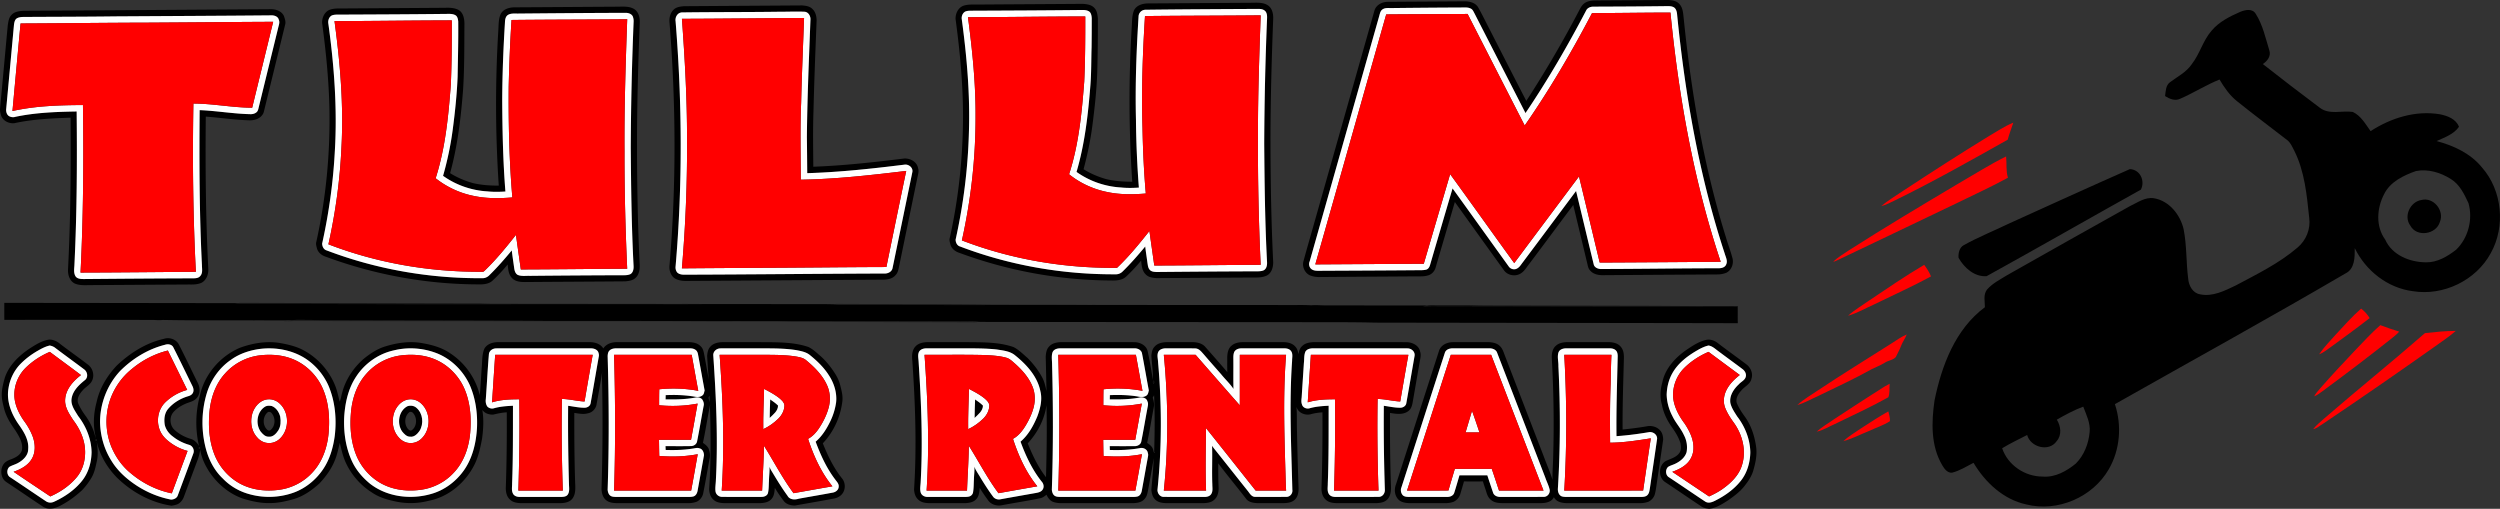 <svg xmlns="http://www.w3.org/2000/svg" width="1445.529" height="294.184"><rect width="100%" height="100%" fill="#333333" stroke="none"/><path fill="red" d="M1149.61 78.945c4.786-2.756 9.373-5.953 14.513-8.035-1.063 3.294-2.363 6.51-3.24 9.861-21.473 12.083-42.957 24.195-65.095 35.034-2.637 1.197-5.17 2.714-8.015 3.348 3.914-3.266 8.326-5.886 12.537-8.756 16.297-10.694 32.673-21.282 49.3-31.452zM1132.25 106.2c9.202-5.29 18.184-11.036 27.706-15.744.438 4.097-.182 8.296 1.062 12.308-9.545 5.255-19.495 9.715-29.252 14.54-22.229 10.695-44.516 21.268-66.773 31.915-1.665.792-3.29 1.67-5.048 2.226 2.627-2.78 6.085-4.57 9.19-6.757 20.757-13.275 41.928-25.901 63.116-38.488zM1080.636 173.85c10.543-7.065 21.007-14.278 31.942-20.717 1.594 2.057 2.962 4.283 3.967 6.69-10.721 5.814-21.877 10.786-32.827 16.156-5.022 2.219-9.816 5.09-15.13 6.56 3.68-3.331 8.015-5.824 12.048-8.688zM1093.429 198.737c2.97-1.844 5.792-3.99 9.044-5.337-.834 2.305-2.37 4.253-3.244 6.539-.81 2.278-2.031 4.38-3.08 6.55-1.686 1.817-4.415 1.902-6.4 3.263-2.324 1.473-4.918 2.421-7.366 3.628-10.051 5.625-20.527 10.46-30.883 15.486-4.071 1.792-7.953 4.076-12.232 5.34 3.61-3.391 8.01-5.793 12.07-8.61 13.848-9.237 28.041-17.934 42.09-26.86zM1082.313 228.19c3.466-2.044 6.677-4.52 10.302-6.286-.23 2.57.213 5.418-.757 7.803-10.053 5.638-20.592 10.412-30.942 15.476-3.486 1.46-6.737 3.64-10.465 4.389 3.038-2.788 6.697-4.78 10.04-7.172 7.234-4.796 14.521-9.516 21.822-14.21zM1076.122 247.645c5.196-3.347 10.343-6.77 15.749-9.773.505 1.835.964 3.723.92 5.652-3.685 2.417-7.983 3.721-11.948 5.605-4.981 1.987-9.782 4.515-14.956 5.954 3.046-2.934 6.797-4.996 10.235-7.438z"/><path d="M1304.286 8.003c-1.902-3.244-6.043-2.337-8.894-1.177-6.055 2.643-12.262 5.723-16.595 10.884-5.05 5.733-6.826 13.48-11.536 19.465-3.123 4.619-8.242 7.132-12.595 10.408-2.465 1.846-2.408 5.21-2.791 7.98 2.592 1.617 5.74 2.997 8.755 1.53 7.734-3.357 14.887-7.964 22.739-11.112 2.748 4.665 5.89 9.216 10.18 12.6 9.478 7.625 19.23 14.897 28.843 22.354 2.092 1.516 3.003 4.032 4.191 6.225 6.02 12.004 7.234 25.58 8.618 38.723.926 6.486-1.752 13.119-6.789 17.3-10.691 9.167-23.475 15.351-35.826 21.95-6.318 3.019-13.284 6.572-20.493 5.044-4.236-.676-6.546-5.052-6.852-8.996-1.224-9.516-.78-19.22-2.644-28.651-1.931-8.353-8.338-16.422-17.12-17.89-5.146-.853-9.583 2.546-14.002 4.59-23.659 13.175-47.233 26.502-70.825 39.823-4.067 2.533-8.55 4.735-11.75 8.402-2.269 3.036-1.192 6.745-1.203 10.178-17.093 12.663-25.032 33.791-29.137 53.956-1.806 12.506-2.2 26.298 4.522 37.509 1.18 2.014 2.958 4.44 5.592 4.228 4.446-1.125 8.396-3.623 12.437-5.713 6.782 11.345 17.227 21.18 30.472 24.054 18.11 4.588 38.388-4.13 47.704-20.281 6.582-11.277 7.684-25.36 3.57-37.702 44.41-25.128 89.133-49.729 133.173-75.49 5.619-2.657 5.526-9.428 5.518-14.717 6.377 13.073 18.958 23.006 33.51 24.884 17.706 2.919 36.638-6.205 45.159-22.03 8.645-15.468 6.603-36.227-5.141-49.538-6.587-8.09-16.348-12.603-26.226-15.23 4.655-2.114 9.883-3.862 12.958-8.24-1.695-4.508-6.61-6.363-10.969-7.23-14.056-2.386-28.373 2.105-40.143 9.738-2.945-4.065-5.605-9.009-10.389-11.121-6.234-.883-13.386 1.795-18.878-2.336-11.088-8.34-22.15-16.742-33.048-25.343 2.662-1.712 4.895-4.65 3.747-7.968-2.194-7.134-3.776-14.704-7.842-21.06m92.643 90.902c6.979-1.357 14.257.866 20.147 4.59 5.131 3.11 7.796 8.77 10.244 14.017 2.624 9.34-.15 20.126-7.15 26.88-5.009 3.905-10.99 7.47-17.547 7.29-9.287-.084-19.475-4.158-23.466-13.127-5.587-7.672-4.88-18.106-.674-26.21 3.468-7.215 11.292-10.93 18.446-13.44m-224.804 152.617c1.918 7.106 12.63 9.966 17.024 3.608 3.134-3.538 2.487-8.712.124-12.477 4.924-2.832 9.95-5.538 15.29-7.519 1.753 4.69 4.214 9.472 3.702 14.625-.602 6.734-3.2 13.535-8.058 18.334-5.35 4.357-11.962 8.078-19.096 7.472-10.236.053-20.16-6.571-23.446-16.38 4.667-2.826 9.603-5.175 14.46-7.663z"/><path d="M1162.077 129.044c-8.835 4.283-18.006 7.914-26.59 12.698-2.56 1.35-3.236 4.636-3.04 7.295 3.209 5.783 9.221 11.166 16.229 10.65 29.849-16.476 59.447-33.452 89.236-50.062 2.516-5.072-.436-11.596-6.4-11.836-23.223 10.253-46.32 20.757-69.435 31.255zM1400.03 115.642c-6.48 1.075-10.398 9.446-6.317 14.876 3.724 6.808 14.934 5.06 17.062-2.196 2.734-6.588-3.715-14.54-10.746-12.68z"/><g fill="red"><path d="M1350.789 193.203c4.696-5.025 9.239-10.242 14.444-14.755 1.974 1.488 3.643 3.36 4.94 5.464-7.58 5.932-15.376 11.58-23.157 17.238-1.968 1.344-3.818 2.937-6.092 3.738 2.846-4.24 6.505-7.858 9.865-11.685zM1361.955 202.366c4.72-4.852 9.266-9.905 14.37-14.362 3.601 1.341 7.22 2.627 10.906 3.736-1.356 1.727-3.23 2.923-4.875 4.346-12.984 10.339-26.233 20.342-39.585 30.201-1.498 1.052-2.924 2.265-4.678 2.875.833-1.701 2.176-3.055 3.376-4.496 6.622-7.619 13.567-14.945 20.486-22.3zM1402.133 192.619c5.911-.653 11.868-1.304 17.827-1.281-3.814 3.41-8.196 6.127-12.298 9.178-21.362 15.11-42.875 30.016-64.602 44.595-1.822 1.063-3.45 2.635-5.574 3.034 1.739-2.24 3.995-3.998 6.08-5.902 19.335-16.758 39.29-32.804 58.567-49.624z"/></g><g><path d="M916.82 1.452c2.342-1.285 5.105-1.208 7.7-1.194C937.929.18 951.337.09 964.744 0c2.257.15 4.794.538 6.34 2.383 2.13 2.293 2.13 5.625 2.487 8.556 4.332 42.723 11.613 85.306 24.41 126.36 1.117 3.894 2.609 7.674 3.64 11.595 1.09 3.274-.344 7.37-3.55 8.881-1.555.552-3.192.909-4.838.904-21.697.131-43.393.272-65.09.425-3.088.163-6.678-.199-8.767-2.772-.877-.931-1.203-2.18-1.452-3.391-2.74-11.468-5.512-22.926-8.243-34.394-8.574 11.373-17.007 22.859-25.594 34.222-1.402 1.76-2.524 3.821-4.427 5.105-3.139 2.307-8.072 1.497-10.206-1.808-9.433-13.078-18.834-26.173-28.244-39.26-3.668 12.653-7.439 25.273-11.115 37.917-.597 2.184-2.388 4.078-4.622 4.576-2.347.678-4.807.47-7.208.506-18.246.136-36.487.222-54.733.376-1.972.09-3.943-.181-5.797-.841-3.283-1.271-5.079-5.3-3.966-8.601 1.827-6.824 3.834-13.598 5.738-20.399 11.753-41.457 23.496-82.914 35.258-124.367 1.035-3.197 4.418-4.888 7.624-4.915 14.94-.108 29.885-.185 44.826-.303 2.84.068 6.037.94 7.533 3.59 2.243 3.98 4.246 8.095 6.34 12.16 7.14 13.946 14.24 27.914 21.443 41.833a641.93 641.93 0 0 0 30.758-52.681c.823-1.65 1.859-3.297 3.532-4.205m.244 4.752c-10.631 20.313-22.175 40.168-35.009 59.17-9.862-19.286-19.738-38.563-29.6-57.845-.525-.945-.964-2.085-2.017-2.541-1.7-.923-3.676-.633-5.517-.651a5554.31 5554.31 0 0 0-39.784.316c-1.971.1-4.223-.398-5.91.89-1.221.964-1.393 2.596-1.827 3.98-13.371 47.2-26.76 94.4-40.132 141.6-.697 1.56-.271 3.595 1.171 4.58 1.339.941 3.052.874 4.617.865 18.856-.104 37.713-.163 56.565-.33 1.727-.037 3.504.099 5.191-.376 1.723-.646 2.04-2.623 2.5-4.17 4.179-14.252 8.353-28.51 12.572-42.75 10.861 15.031 21.655 30.108 32.494 45.157 1.009 1.47 3.166 2.098 4.753 1.18 1.56-.791 2.401-2.397 3.45-3.717 10.265-13.688 20.484-27.412 30.718-41.127 3.427 14.158 6.783 28.339 10.215 42.492.43 1.687 2.247 2.515 3.857 2.614 22.623-.04 45.246-.402 67.874-.425 1.809.059 4.12-.307 4.861-2.23.977-2.093-.29-4.24-.85-6.262-14.741-44.799-22.903-91.524-27.543-138.38-.131-1.37-.47-2.863-1.556-3.794-1.225-.918-2.853-.918-4.304-.905-14.177.186-28.353.249-42.534.303-1.695-.027-3.55.72-4.255 2.356zM663.596 1.98c20.05-.108 40.1-.262 60.15-.384 3.112-.036 6.53-.312 9.28 1.434 2.482 1.587 3.201 4.707 3.165 7.47-.873 22.904-1.533 45.82-1.596 68.742.004 24.134.416 48.268 1.583 72.374.013 2.849-.85 6.055-3.473 7.588-2.325 1.207-5.047 1.289-7.61 1.248-18.84.108-37.678.235-56.516.362-2.166-.168-4.59-.493-6.14-2.18-2.126-2.053-2.352-5.196-2.623-7.963-2.696 3.265-5.58 6.371-8.674 9.256-2.441 2.334-6.09 2.32-9.247 2.243-29.732-.18-59.4-5.684-87.273-16.003-2.302-.737-4.495-2.424-5.092-4.86-.298-1.204-.75-2.456-.366-3.695 4.662-20.95 7.13-42.375 7.588-63.828.488-21.004-1.43-41.986-4.233-62.782-.113-2.98 1.307-6.164 4.088-7.507 2.812-1.121 5.878-.823 8.836-.868 20.204-.144 40.408-.258 60.612-.402 2.378.163 5.091.497 6.756 2.415 1.505 1.56 1.75 3.843 1.98 5.896.032 10.247-.063 20.498-.339 30.745-.335 10.613-1.51 21.176-2.876 31.699-1.117 8.392-2.867 16.69-5.046 24.87 4.07 2.555 8.546 4.44 13.172 5.739 4.893 1.166 9.953 1.487 14.972 1.478a706.093 706.093 0 0 1-.28-89.548c.226-3.237.059-6.624 1.37-9.663 1.497-2.844 4.838-3.803 7.832-3.875m-1.402 3.662c-2.12.073-3.848 1.814-3.866 3.939-1.257 19.874-1.99 39.798-1.501 59.712.108 13.073.687 26.142 1.682 39.178-3.437.222-6.892.29-10.32-.068-9.197-.52-18.227-3.635-25.725-8.998 4.776-16.248 6.688-33.15 8.009-49.981.583-7.38.46-14.782.692-22.176.067-5.58.104-11.16.09-16.74-.077-1.253-.271-2.618-1.14-3.59-1.483-1.262-3.58-1.158-5.403-1.14-20.661.23-41.326.312-61.987.407-1.596.032-3.26-.127-4.743.565-1.407.868-2.099 2.637-1.895 4.242 2.962 21.854 4.897 43.921 4.133 65.993-.574 20.706-3.184 41.353-7.674 61.57.01 1.656.86 3.492 2.582 3.971 28.755 10.97 59.6 16.293 90.353 16.08 1.483-.068 2.858-.75 3.853-1.845 4.571-4.472 8.759-9.315 12.851-14.23.348 3.165.873 6.303 1.284 9.46.226 1.338.317 2.821 1.235 3.906 1.004 1.276 2.799 1.348 4.296 1.375 18.852-.18 37.704-.335 56.56-.384 1.732-.014 3.545.108 5.178-.615 1.628-.91 1.967-2.976 1.885-4.676-1.194-22.736-1.447-45.504-1.637-68.268.095-24.287.652-48.57 1.646-72.835.06-1.533-.081-3.355-1.388-4.363-1.203-.977-2.867-1.004-4.332-.977-21.574.104-43.148.217-64.718.488zM395.431 3.586c22.764-.158 45.536-.294 68.3-.452 2.057.153 4.34.43 5.896 1.94 1.9 1.677 2.542 4.332 2.55 6.773-.7 17.496-1.388 34.987-1.813 52.491-.375 10.685-.185 21.375-.095 32.065 17.627-.637 35.172-2.618 52.667-4.761 3.473-.159 7.349 2.007 7.923 5.67.624 1.845-.113 3.722-.443 5.54-3.473 16.84-6.941 33.679-10.419 50.514-.466 1.99-.642 4.224-2.202 5.725-1.583 1.958-4.192 2.491-6.58 2.604-37.531.227-75.064.48-112.596.724-2.763.104-5.688.04-8.175-1.293-2.487-1.443-3.514-4.477-3.365-7.222 4.025-46.78 3.776-93.884.064-140.682-.285-2.708.303-5.783 2.405-7.687 1.551-1.506 3.83-1.768 5.883-1.95m-4.797 8.692c3.807 47.24 4.074 94.812-.028 142.043-.09 1.18.272 2.415 1.054 3.315 1.018.909 2.433 1.175 3.762 1.189 38.609-.108 77.212-.556 115.816-.674 2.162.154 4.581-1.049 4.893-3.378 3.812-18.39 7.601-36.795 11.386-55.194.597-2.619-2.134-4.785-4.59-4.373-18.657 2.324-37.373 4.341-56.176 4.92-.045-6.955-.113-13.914-.199-20.869.208-22.623 1.208-45.228 2.062-67.83.172-2.16-1.225-4.616-3.604-4.648-4.788-.212-9.6.037-14.393.01-18.675.257-37.356.135-56.027.388-2.7-.104-4.363 2.646-3.956 5.101zM297.332 4.242c19.585-.104 39.17-.258 58.754-.371 3.473.045 7.23-.516 10.405 1.243 2.636 1.538 3.482 4.757 3.423 7.62-.8 20.963-1.42 41.932-1.569 62.909-.104 25.486.285 50.98 1.474 76.439.24 2.97-.004 6.475-2.37 8.6-1.546 1.506-3.82 1.778-5.869 1.995-19.313.163-38.626.235-57.944.398-2.681.018-5.81-.235-7.692-2.406-1.935-2.062-2.134-5.07-2.405-7.737-2.691 3.26-5.571 6.362-8.66 9.247-2.442 2.343-6.1 2.33-9.265 2.252-29.728-.18-59.396-5.684-87.265-16.003-2.31-.737-4.513-2.433-5.105-4.884-.294-1.198-.737-2.45-.357-3.68 5.602-25.21 8.067-51.098 7.601-76.91-.37-16.631-2.017-33.213-4.246-49.691-.095-2.853 1.171-5.879 3.74-7.326 2.441-1.162 5.227-1.058 7.868-1.044 19.9-.131 39.797-.249 59.694-.394 2.532-.095 5.205.027 7.506 1.19 2.827 1.564 3.455 5.06 3.487 8.012-.095 12.816.031 25.649-.8 38.441-1.28 16.14-3.152 32.323-7.489 47.965 4.07 2.564 8.556 4.445 13.181 5.743 4.893 1.166 9.953 1.483 14.968 1.478a705.637 705.637 0 0 1-.303-89.091c.258-3.391.027-6.941 1.397-10.13 1.506-2.839 4.843-3.798 7.841-3.865m2.696 3.595c-2.103.085-4.41-.349-6.309.786-1.537.973-1.695 2.944-1.768 4.586-.918 14.917-1.505 29.858-1.569 44.812.095 17.581.452 35.18 1.85 52.712-3.428.222-6.874.29-10.297-.068-9.206-.515-18.246-3.63-25.748-8.998 2.465-8.624 4.332-17.414 5.526-26.304 1.357-10.27 2.456-20.584 2.88-30.935.19-10.694.475-21.389.367-32.083-.15-1.185-.357-2.541-1.339-3.35-1.487-1.054-3.418-.978-5.16-.96-20.655.236-41.316.317-61.972.412-1.597.032-3.27-.131-4.762.556-1.578.954-2.211 2.985-1.867 4.735 3.36 24.377 5.209 49.05 3.744 73.644-.94 17.98-3.437 35.868-7.335 53.44.014 1.655.86 3.487 2.582 3.966 28.75 10.97 59.59 16.292 90.34 16.08 1.496-.068 2.88-.75 3.88-1.859 4.566-4.467 8.754-9.306 12.837-14.217.38 3.342.909 6.661 1.366 9.99.19 1.555.601 3.332 2.075 4.173 2.216.936 4.658.448 6.987.547 18.105-.185 36.211-.303 54.317-.357 1.302.032 2.632-.104 3.844-.628 1.592-.923 1.93-2.958 1.85-4.644-1.19-22.741-1.448-45.518-1.638-68.286.095-24.288.651-48.575 1.646-72.844.082-1.158-.081-2.329-.542-3.396-.774-1.325-2.33-1.859-3.78-1.917-20.67.04-41.336.226-62.005.407zM13.77 6.245c47.644-.276 95.287-.61 142.93-.914 2.958-.031 6.182 1.135 7.498 3.98.456 1.533 1.153 3.179.71 4.797-3.97 16.316-7.986 32.622-11.961 48.937-.303 1.194-.484 2.482-1.311 3.45-1.714 2.37-4.807 3.17-7.602 3.07-8.383-.253-16.69-1.505-25.047-2.138-.294 29.437-.027 58.889 1.465 88.295.086 3.003-1.126 6.236-3.866 7.755-2.166.995-4.608 1.08-6.955 1.022-18.978.113-37.961.244-56.94.362-3.206-.014-6.584.384-9.595-.99-2.917-1.551-3.94-5.097-3.763-8.19 1.51-29.189 1.696-58.428 1.488-87.644-10.875.389-21.827.864-32.495 3.193-3.047.334-6.502-1.226-7.628-4.233-.439-1.429-.837-2.926-.651-4.436C1.562 46.558 2.995 30.551 4.5 14.547c.352-2.035.56-4.31 2.089-5.856 1.773-2.021 4.667-2.302 7.18-2.446M66.7 9.469c-17.939.24-35.877.212-53.811.344-1.266.09-2.636.298-3.618 1.166-.85.963-1.053 2.302-1.207 3.532-1.501 16.306-3.003 32.612-4.522 48.914-.018 1.37.412 2.885 1.614 3.68 1.108.665 2.483.864 3.717.453 11.64-2.465 23.591-2.89 35.452-3.102.299 29.374.145 58.771-1.261 88.114-.036 2.365-.701 4.952.57 7.118 1.044 1.646 3.237 1.66 4.97 1.66 20.963-.186 41.927-.358 62.895-.408 1.52-.009 3.346-.077 4.345-1.41 1.497-1.683.923-4.097.927-6.141-1.5-29.872-1.582-59.798-1.329-89.707 9.695.39 19.29 2.094 28.995 2.325 1.451.1 3.002-.235 4.078-1.275.819-.846.905-2.076 1.203-3.157 3.708-15.189 7.43-30.37 11.147-45.554.339-1.506 1.04-3.088.339-4.603-.525-2.166-3.048-2.695-4.965-2.537-29.845.271-59.694.398-89.539.588zM2.489 175.117c43.415.045 86.825.104 130.236.167 1.384.009 2.772-.081 4.151.095.868.15 1.745.294 2.632.33 27.127.023 54.25.095 81.377.131 47.028.172 94.056-.072 141.084.023 15.253-.05 30.514.104 45.771-.046 17.315-.027 34.634.028 51.953.032 7.447.063 14.904-.095 22.352.104 2.762.484 5.575.222 8.37.285 23.961.059 47.928.131 71.894.172 24.441-.145 48.891.036 73.332-.09 37.193.018 74.386.054 111.58.058 3.63.023 7.261-.086 10.888.154 3.007-.271 6.01.095 9.026.054 19.326-.013 38.658.095 57.985.04-.792.209-1.579.426-2.347.643 4.648-.452 9.328-.131 13.995-.217 51.102.05 102.21.24 153.312.122 4.865.023 9.736-.072 14.606.054.117 3.215-.032 6.435.14 9.65-62.046-.145-124.087-.176-186.132-.29-9.5-.085-19.01.123-28.502-.153-13.828-.213-27.724-.131-41.588-.158-52.907-.027-105.814-.064-158.725-.118-8-.05-16.003.063-23.998-.081-2.69-.416-5.412-.217-8.112-.253-25.165-.06-50.33-.104-75.494-.159-31.355-.09-62.71.032-94.065-.063-24.717-.023-49.439-.054-74.155-.054-37.84-.28-75.684-.213-113.528-.353-6.932-.063-13.869.104-20.797-.226-3.699.1-7.425-.244-11.105.203-7.276.222-14.57.014-21.85.068-17.491-.09-34.996.109-52.482-.244-1.8.172-3.609.118-5.408-.005-28.792-.085-57.587-.063-86.378-.058-.037-3.274-.01-6.544-.018-9.817zM94.768 195.918c3.224-1.108 7.199.298 8.718 3.432 3.771 7.32 7.267 14.782 10.925 22.157 1.311 2.677 1.46 6.105-.534 8.492-1.56 2.026-4.187 2.429-6.403 3.365-2.826 1.212-5.53 2.894-7.493 5.3-2.161 2.898-1.763 7.42.91 9.88 2.604 2.424 5.815 4.128 9.206 5.168 2.202.552 3.826 2.275 4.974 4.152-2.225-9.483-2.053-19.517.452-28.927 2.619-12.359 11.721-23.017 23.32-27.896 7.122-2.569 14.837-3.912 22.393-2.813 4.106.679 8.225 1.587 12.073 3.22 9.17 4.137 16.578 11.978 20.38 21.271 1.276 3.066 1.886 6.344 2.727 9.541.724-1.641.918-3.45 1.416-5.164 1.944-7.529 6.43-14.28 12.218-19.417 3.853-3.152 8.076-6.005 12.892-7.434 6.489-1.972 13.358-3.034 20.123-2.021 5.991.967 12.064 2.51 17.142 5.978 8.538 5.553 14.868 14.416 17.206 24.346.547-5.58.76-11.187 1.18-16.777.294-3.368.105-6.891 1.439-10.07 1.496-2.813 4.806-3.84 7.8-3.87 17.78.008 35.56.008 53.336 0 2.94.008 6.064 1.044 7.687 3.653 1.628-2.6 4.735-3.631 7.67-3.654 12.973.014 25.947.005 38.915.005 3.306-.068 7.186-.226 9.682 2.36 1.614 1.465 1.818 3.704 2.243 5.707.823 4.53 1.673 9.057 2.424 13.602-.29-4.554-.643-9.103-.905-13.652.154-1.908.47-4.006 1.881-5.426 1.664-1.94 4.346-2.496 6.788-2.596 9.37.027 18.739-.031 28.108.036 7.348.104 14.85.376 21.86 2.795 2.138 1.058 3.983 2.627 5.747 4.219 3.762 3.057 6.846 6.873 9.46 10.939 1.351 2.07 2.423 4.332 3.056 6.733.742 2.97 1.61 6 1.325 9.102-1 9.148-5.01 17.98-11.34 24.672 2.839 7.104 6.185 14.095 10.965 20.114 2.13 2.423 2.315 6.272.425 8.885-1.226 1.696-3.202 2.695-5.25 2.98-7.407 1.434-14.855 2.673-22.28 3.998-2.356.027-4.97-.688-6.457-2.646a87.298 87.298 0 0 1-5.15-7.56c-.222 2.233-.353 4.739-1.981 6.47-1.547 1.796-4.034 2.225-6.277 2.338-6.932.014-13.86-.013-20.791.014-2.212-.054-4.658-.326-6.345-1.904-1.867-1.533-2.536-4.029-2.582-6.349 1.04-15.483.995-31.02.475-46.526-.009-.778.045-1.55.109-2.32-1.524 7.39-2.605 14.869-4.188 22.248 1.275.882 2.587 1.854 3.274 3.292.638 1.81 1.058 3.772.593 5.675-1.23 6.62-2.316 13.272-3.65 19.874-.343 2.225-1.808 4.26-3.857 5.21a13.72 13.72 0 0 1-4.653.8c-13.417-.018-26.829-.018-40.24 0-2.619.018-5.599-.036-7.652-1.9-1.781-1.56-2.329-4.015-2.46-6.276.633-20.041.769-40.1.371-60.146-.032-2.704-.226-5.417.081-8.108-.931 6.358-2.116 12.68-3.255 19.006-.303 2.713-2.478 5.087-5.196 5.503-2.541.733-5.173.086-7.723-.24-.041 13.453.045 26.91.483 40.359.145 3.007.376 6.367-1.429 8.967-1.573 2.283-4.54 2.799-7.122 2.835-7.696-.023-15.397-.005-23.098-.01-2.053-.103-4.291-.42-5.851-1.894-1.967-1.605-2.6-4.269-2.605-6.697.511-14.628.656-29.27.566-43.908-2.677.127-5.291.72-7.891 1.325-2.33.086-4.875-.719-6.25-2.722.936 5.517.61 11.21-.162 16.736-.927 4.901-1.981 9.853-4.12 14.397-5.1 10.55-14.904 19.092-26.548 21.371a41.538 41.538 0 0 1-20.824.095c-4.34-.931-8.641-2.383-12.308-4.947-6.49-4.097-11.726-10.12-14.95-17.075-1.7-3.663-2.546-7.624-3.468-11.53-.837 3.101-1.398 6.285-2.573 9.292-1.95 5.35-5.354 10.043-9.22 14.172-4.247 3.839-9.03 7.289-14.566 8.958-4.535 1.293-9.184 2.405-13.927 2.4-5.422.145-10.776-1.053-15.926-2.65-7.918-2.798-14.656-8.514-19.291-15.46-2.492-3.875-4.536-8.166-5.232-12.756-.312 1.786-.674 3.581-1.284 5.295-2.727 7.262-5.413 14.543-8.108 21.814-.647 1.854-1.913 3.545-3.703 4.413-1.113.444-2.298.688-3.473.873-11.87-1.777-22.89-7.814-31.46-16.134-5.66-5.734-9.975-12.955-11.806-20.837.502 3.504.877 7.081.185 10.595-.741 3.473-1.397 7.063-3.21 10.174a39.609 39.609 0 0 1-5.431 7.213c-3.491 3.228-7.321 6.118-11.509 8.388-3.224 1.899-7.348 3.3-10.861 1.302-6.616-4.355-13.118-8.886-19.734-13.25-1.33-.908-2.835-1.722-3.64-3.183-1.357-2.478-1.312-5.666.199-8.058 1.017-1.646 2.835-2.487 4.59-3.097 2.496-.973 5.3-2.388 6.136-5.142.8-4.16-1.529-7.963-3.65-11.332-2.84-3.997-5.566-8.243-6.71-13.073-.552-2.333-1.207-4.67-1.257-7.081-.145-3.559.805-7.036 1.736-10.437 2.474-7.438 8.443-13.068 14.855-17.255 3.287-2.067 6.697-4.228 10.608-4.816 2.433-.168 4.776.931 6.584 2.51 5.377 4.119 10.943 7.99 16.293 12.136 2.772 2.248 3.703 6.462 1.858 9.573-1.211 2.08-3.481 3.148-5.014 4.943-1.81 1.953-3.618 4.612-2.863 7.402.995 2.447 2.406 4.712 3.912 6.874 3.052 4.038 5.286 8.718 6.317 13.687-.104-1.288-.357-2.554-.583-3.825-.905-5.707-.39-11.572 1.107-17.134 1.687-8.071 6.16-15.32 11.757-21.271 7.642-7.18 16.831-13.046 27.164-15.365m.664 3.427c-9.871 2.492-18.838 8-25.992 15.176-7.443 7.99-11.662 18.847-11.594 29.763.19 7.687 2.342 15.366 6.43 21.904 3.645 6.11 9.09 10.944 15.018 14.778 5.96 3.835 12.625 6.575 19.589 7.914 1.65-.028 3.477-.842 3.965-2.555 2.967-7.986 5.965-15.958 8.877-23.958.882-1.967-.185-4.476-2.256-5.123-3.387-.968-6.612-2.532-9.37-4.739-2.315-1.628-4.151-4.029-4.82-6.801-.511-3.102-.249-6.566 1.786-9.103 3.016-3.626 7.217-6.168 11.72-7.497 1.068-.298 2.176-.846 2.705-1.877.71-1.248.384-2.772-.222-3.992-3.676-7.47-7.276-14.982-11.047-22.402-.854-1.741-3.106-2.09-4.789-1.488m-73.458 3.378c-4.034 2.284-7.756 5.132-10.912 8.533a26.006 26.006 0 0 0-6.195 13.52c-1.194 7.484 1.863 14.95 6.154 20.95 2.858 4.088 5.743 8.746 5.278 13.95.027 3.514-2.768 6.255-5.626 7.874-1.641.99-3.55 1.406-5.2 2.365-1.809 1.555-1.628 4.956.538 6.122 6.873 4.545 13.67 9.211 20.53 13.774 1.388.972 3.188 1.04 4.703.312 6.181-2.817 11.974-6.796 16.229-12.141 3.708-4.64 5.372-10.636 5.48-16.505-.13-7.62-3.16-14.995-7.795-20.973-1.868-3.111-4.46-6.426-3.718-10.292.833-4.531 4.4-7.832 7.842-10.568 1.849-1.691 1.266-4.743-.674-6.105-5.499-4.142-11.088-8.157-16.573-12.313-.936-.782-2.076-1.207-3.251-1.451-2.438.542-4.663 1.714-6.81 2.948m128.653-1.013c-6.077.773-12.105 2.709-17.097 6.335-6.71 4.595-11.64 11.617-13.982 19.381-3.233 10.708-3.288 22.352-.208 33.105 1.759 6.042 4.866 11.79 9.469 16.14 4.219 4.426 9.727 7.592 15.637 9.134 8.379 2.315 17.482 1.94 25.64-1.068 6.714-2.505 12.489-7.253 16.545-13.131 3.988-5.766 5.978-12.657 6.918-19.54 1.176-9.744.245-19.892-3.585-28.985-3.012-6.82-8.135-12.702-14.548-16.514-7.416-4.314-16.31-5.847-24.789-4.857m81.86 0c-2.075.24-4.11.701-6.13 1.207-8.29 2.176-15.674 7.575-20.359 14.737-4.653 6.9-6.475 15.303-6.99 23.501-.399 8.664.831 17.554 4.48 25.481 2.366 5.142 6.128 9.5 10.473 13.068 9.745 7.566 23.216 9.293 34.932 6.015 7.973-2.117 14.95-7.358 19.599-14.127 4.833-7.072 6.814-15.7 7.307-24.147.389-8.361-.773-16.903-4.101-24.622-3.663-8.126-10.356-14.909-18.608-18.359-6.494-2.623-13.652-3.604-20.602-2.754m50.18 3.315c-.715 8.564-1.13 17.16-1.764 25.739-.221 1.542.027 3.264 1.054 4.49.972.827 2.387 1.234 3.631.823 3.577-1.036 7.312-1.289 11.01-1.47-.026 14.995.078 29.994-.497 44.98.05 1.922-.452 4.006.484 5.793.697 1.424 2.388 1.98 3.885 1.948 7.99.005 15.98-.009 23.966.005 1.307-.027 2.822-.113 3.73-1.198 1.217-1.61.941-3.763.837-5.653-.425-15.275-.647-30.559-.497-45.843 3.156.416 6.294 1.148 9.496 1.117 1.614.018 3.314-1.013 3.518-2.718 1.605-8.9 3.102-17.82 4.68-26.725.271-.99.018-2.02-.366-2.939-.837-1.438-2.605-1.962-4.179-1.958-18.25.014-36.496-.013-54.747.014-2.066-.01-4.164 1.388-4.241 3.595m69.782-2.36c-.872.786-1.026 2.043-1.108 3.151.765 25.78.864 51.582 0 77.357.109 1.194.457 2.5 1.407 3.319.922.782 2.193.8 3.342.841 13.416-.009 26.833-.005 40.254-.005 1.582-.027 3.215.145 4.757-.32 1.388-.534 2.053-2 2.279-3.374 1.23-6.783 2.46-13.575 3.667-20.362-.004-1.637-.768-3.6-2.528-4.011-1.37-.579-2.803.004-4.187.158-5.105.8-10.283.909-15.442.755-.027-.737-.059-1.474-.09-2.206 4.888 0 9.785.072 14.673-.032 1.673.009 3.35-1.067 3.613-2.804 1.357-6.77 2.464-13.593 3.753-20.376.39-1.31-.095-2.708-.818-3.803-1.031-1.216-2.795-1.365-4.255-1.026-5.58 1.031-11.27 1.103-16.921.995.022-.819.036-1.633.05-2.447 5.638-.235 11.304-.067 16.87.9 1.538.34 3.397.23 4.581-.918.756-.682.783-1.768 1.077-2.672-1.298-6.941-2.515-13.896-3.803-20.833-.181-1.117-.683-2.292-1.737-2.835-1.37-.886-3.066-.687-4.608-.705-13.742.013-27.484.004-41.226.004-1.275.023-2.673.312-3.6 1.248m59.966 2.718c1.664 24.242 2.799 48.588 1.483 72.875-.104 1.963-.443 3.944-.18 5.902.27 1.84 1.993 3.165 3.825 3.142 7.556.055 15.112.027 22.664.014 1.514.04 3.233-.538 3.803-2.076.578-2.288.46-4.68.615-7.022.009-2.777.47-5.54.293-8.316.534 1.506 1.461 2.822 2.266 4.192 2.573 4.278 5.214 8.528 8.162 12.566 1.266 2.365 4.246 2.424 6.512 1.696 6.52-1.19 13.059-2.275 19.575-3.51 1.741-.252 3.487-1.564 3.518-3.454.186-1.61-1.044-2.78-1.899-3.97-5.074-6.607-8.551-14.267-11.44-22.035 3.676-3.112 6.258-7.272 8.36-11.554a37.21 37.21 0 0 0 3.482-11.228c.566-5.485-1.193-11.056-4.196-15.619-2.858-4.513-6.751-8.261-10.875-11.608-2.175-1.85-5.06-2.356-7.769-2.898-6.588-1.072-13.28-1.05-19.937-1.063-7.995.01-15.994-.013-23.989.014-2.216-.036-4.337 1.619-4.273 3.952m-2.731 24.536c.18.895.361 1.79.57 2.686.049-1.284.031-2.568-.014-3.853-.195.39-.38.778-.556 1.167M55.477 253.952c-.403.547-.308.877.289 1 .402-.552.303-.887-.29-1m59.681 4.572c-.398.556-.294.882.312.986.389-.561.285-.891-.312-.986zM986.214 196.61c2.514-.697 5.254.27 7.212 1.908 5.454 4.178 11.07 8.135 16.537 12.3 2.405 1.876 3.748 5.227 2.75 8.193-.652 3.048-3.763 4.368-5.644 6.53-1.818 1.958-3.64 4.63-2.863 7.43 1.208 2.943 2.98 5.62 4.857 8.18 3.667 5.186 5.585 11.404 6.403 17.653.552 4.63-.52 9.23-1.804 13.647-.982 3.07-2.79 5.788-4.77 8.294-2.574 3.436-6.101 5.987-9.556 8.47-3.41 2.179-6.954 4.53-11.078 4.969-1.597-.195-3.274-.475-4.604-1.42-6.941-4.644-13.837-9.36-20.787-13.986-4.26-2.691-3.952-10.04.556-12.323 2.578-1.203 5.59-1.944 7.42-4.3 1.393-1.624 1.117-3.92.824-5.874-1.013-3.392-2.94-6.426-4.97-9.293-2.781-3.916-4.915-8.338-5.793-13.082-1.175-4.146-.909-8.55.24-12.666 1.546-7.95 7.326-14.28 13.774-18.797 3.504-2.37 7.126-4.825 11.296-5.834m-4.27 5.621c-5.882 3.315-11.598 7.552-14.962 13.539-2.112 3.73-3.147 8.008-3.297 12.272.068 4.382 1.294 8.719 3.337 12.59 1.836 3.897 4.911 7.058 6.666 11.006 1.592 2.975 2.112 6.466 1.506 9.785-.873 2.98-3.446 5.155-6.132 6.503-1.443.782-3.08 1.14-4.477 1.985-1.813 1.546-1.646 4.938.511 6.114 6.973 4.598 13.842 9.356 20.82 13.95 2.093 1.402 4.535.208 6.488-.837 5.2-2.654 10.07-6.159 13.792-10.694 3.961-4.685 5.747-10.889 5.856-16.944-.131-7.506-3.043-14.814-7.601-20.72-1.542-2.455-3.292-4.915-3.93-7.79-.633-4.224 1.976-8.086 4.933-10.826 1.23-1.438 3.297-2.189 3.907-4.11.584-1.67-.33-3.455-1.628-4.495-4.562-3.455-9.22-6.788-13.791-10.229-1.931-1.325-3.636-3.197-6.06-3.554-2.107.47-4.065 1.41-5.937 2.455zM529.24 200.426c1.79-2.067 4.69-2.578 7.294-2.6 10.093.063 20.186-.082 30.279.09 6.462.145 13.023.62 19.173 2.745 3.12 1.547 5.553 4.115 8.185 6.34 3.296 3.387 6.258 7.14 8.483 11.323 1.302 2.487 1.872 5.25 2.473 7.963-.208-6.661-.29-13.326-.488-19.987.131-2.058.42-4.35 1.94-5.892 1.79-2.058 4.689-2.555 7.29-2.582 14.022.031 28.049-.01 42.076.018 3.274.04 6.936 1.858 7.669 5.304 1.167 5.444 2.125 10.934 2.98 16.433.217-4.735-.678-9.442-.846-14.167.226-1.764.543-3.677 1.863-4.988 1.57-1.836 4.057-2.415 6.367-2.582 4.979-.032 9.958.018 14.936-.023 2.958-.05 6.272.543 8.208 3.007 4.21 4.757 8.42 9.514 12.53 14.353-.086-2.957-.05-5.915-.05-8.872.122-2.351.592-4.979 2.578-6.503 2.559-2.202 6.158-2.02 9.32-1.971 6.927 0 13.855.004 20.782-.005 2.532.06 5.332.733 6.919 2.876 1.008 1.113 1.257 2.618 1.582 4.034.362-1.65.728-3.414 2.071-4.572 1.683-1.772 4.256-2.23 6.598-2.338 17.938.018 35.877-.009 53.816.014 3.314.05 7.09 1.795 7.827 5.322.828 2.257-.005 4.594-.34 6.855-1.238 7.127-2.482 14.25-3.716 21.38-.403 2.243-.71 4.798-2.686 6.263-3.039 2.36-7.122 1.655-10.64 1.094-.036 14.213.045 28.434.57 42.638.072 2.654-.263 5.715-2.343 7.61-1.569 1.474-3.816 1.786-5.87 1.904-7.682.004-15.36-.014-23.043.009-2.211-.05-4.649-.335-6.34-1.908-1.967-1.615-2.6-4.287-2.596-6.724.516-14.615.652-29.244.57-43.868-2.234.145-4.458.452-6.61 1.05-3.31.967-7.516-.76-8.416-4.292.393 4.83.113 9.695.32 14.543.195 10.857.52 21.714.9 32.567.028 2.378-.397 5.05-2.27 6.706-1.677 1.578-4.114 1.849-6.312 1.926-5.123-.023-10.251 0-15.374-.014-2.234-.122-4.744-.515-6.254-2.342-5.34-6.955-11.002-13.665-16.252-20.683.036 4.648-.014 9.306.23 13.954.082 2.587-.506 5.485-2.613 7.2-1.565 1.46-3.799 1.772-5.847 1.876-7.235.004-14.466-.014-21.696.009-2.392-.054-5.083-.416-6.743-2.329-1.383-1.429-1.781-3.473-1.99-5.372.485-6.073 1.19-12.137 1.33-18.228-.854 5.788-2.017 11.531-3.02 17.301-.47 2.076-.606 4.4-2.108 6.05-1.515 1.986-4.15 2.474-6.498 2.569-13.416 0-26.833-.01-40.25.004-2.247.055-4.576 0-6.665-.909-1.65-.795-2.695-2.364-3.427-3.974-1.144.945-2.37 1.876-3.88 2.084-7.2 1.506-14.484 2.591-21.71 3.962-2.971.696-6.53-.294-8.257-2.94-1.678-2.279-3.297-4.608-4.753-7.036-.221 2.23-.357 4.73-1.971 6.457-1.551 1.814-4.056 2.239-6.308 2.347-6.923.014-13.842-.013-20.76.014-2.216-.054-4.663-.326-6.354-1.904-1.795-1.46-2.464-3.82-2.582-6.046 1.61-24.694.701-49.474-.977-74.141-.325-2.84-.352-6.155 1.696-8.402m2.193 2.907c-.85 1.651-.447 3.514-.312 5.273 1.51 23.293 2.546 46.676 1.226 70.004-.064 2.04-.57 4.151.013 6.15.511 1.768 2.41 2.654 4.147 2.568 6.634.01 13.267-.009 19.9.005 1.226-.009 2.465.059 3.682-.176 1.293-.186 2.396-1.294 2.564-2.591.393-2.402.348-4.843.479-7.263.036-2.491.443-4.974.262-7.465.855 2.347 2.42 4.34 3.627 6.516 2.265 3.667 4.572 7.32 7.154 10.776.931 1.36 2.803 1.935 4.377 1.546 6.8-1.23 13.606-2.415 20.412-3.631 1.415-.253 3.02-.615 3.87-1.9 1.018-1.424.656-3.427-.497-4.657-5.476-6.869-9.23-14.909-12.25-23.112 4.518-3.861 7.466-9.206 9.718-14.628 1.71-4.612 2.984-9.69 1.754-14.583-1.777-8.773-8.243-15.642-15.026-21.032-2.94-2.193-6.765-2.505-10.27-3.07-6.886-.746-13.818-.638-20.732-.647-6.648 0-13.295.005-19.942 0-1.56 0-3.306.507-4.156 1.917m77.19.28c-.823 2.33-.267 4.83-.299 7.24.642 24.102.67 48.227-.135 72.324.108 1.199.46 2.515 1.42 3.328.931.774 2.202.787 3.36.828 13.402-.009 26.805-.005 40.208-.005 1.583-.027 3.22.15 4.766-.32 1.389-.53 2.058-2 2.284-3.378 1.135-6.168 2.216-12.345 3.35-18.513.168-1.045.534-2.126.123-3.157-.244-2.12-2.61-3.337-4.558-2.862-5.739 1.058-11.59 1.266-17.41 1.076-.031-.741-.058-1.483-.077-2.216 4.762.037 9.524.037 14.285.01 1.76.058 3.695-.905 3.98-2.795 1.257-6.182 2.265-12.413 3.436-18.617.217-1.474.828-3.007.118-4.45-.547-2.084-3.025-2.685-4.884-2.174-5.575 1.026-11.25 1.098-16.898.99.018-.819.031-1.633.05-2.447 5.308-.212 10.644-.099 15.899.747 1.74.37 3.775.633 5.295-.525.945-.678 1.04-1.89 1.334-2.917-1.343-7.095-2.542-14.217-3.912-21.302-.307-2.076-2.523-3.17-4.45-3.062-14.334.005-28.668.005-43.003 0-1.646 0-3.568.579-4.282 2.198m61.159-.24c-.968 1.95-.204 4.088-.163 6.136 2.157 24.5 2.193 49.222-.353 73.699-.054 2.12 1.556 4.242 3.821 4.088 7.692.081 15.389 0 23.085.04 1.524.05 3.315-.289 4.183-1.695 1.08-1.682.606-3.771.628-5.648-.303-7.412.095-14.837-.14-22.239 1.117 1.673 2.46 3.183 3.69 4.78 5.711 7.135 11.341 14.33 17.057 21.456 1.117 1.479 2.234 3.455 4.4 3.297 5.87.072 11.748.063 17.622 0 2.238.163 3.988-1.936 3.64-4.11-.606-24.853-1.872-49.76-.14-74.595-.023-1.863.596-4.006-.629-5.62-.841-1.162-2.374-1.56-3.74-1.547-8.302.005-16.609.005-24.911 0-1.592-.027-3.382.584-4.16 2.067-.701 1.6-.507 3.382-.52 5.087.04 5.435-.077 10.87.059 16.306-2.013-3.03-4.74-5.508-7.014-8.334-3.428-3.943-6.914-7.832-10.3-11.807-1.303-1.429-2.596-3.201-4.722-3.27-5.58-.121-11.169-.004-16.75-.053-1.717-.064-3.716.375-4.643 1.962m85.008-.018c-.886 2.094-.593 4.414-.873 6.616-.425 6.629-.882 13.249-1.289 19.878-.158 1.348-.32 2.736.195 4.038.466 1.845 2.695 2.731 4.413 2.189 3.573-1.036 7.303-1.284 11.002-1.47-.027 15 .077 30.003-.497 44.998.04 2.085-.543 4.44.782 6.263.94 1.243 2.605 1.51 4.079 1.47 8.126-.046 16.26.045 24.391-.046 2.261.159 3.835-1.926 3.753-4.056-.529-16.188-.746-32.395-.601-48.597 3.16.416 6.299 1.153 9.505 1.112 1.6.018 3.296-1.008 3.509-2.7 1.628-9.075 3.174-18.164 4.757-27.244.434-2.46-1.827-4.436-4.165-4.377-18.25-.032-36.5 0-54.747-.014-1.587 0-3.369.493-4.214 1.94m-87.893 16.718c-.366.529-.38 1.352.009 1.876.629-.13.629-1.781-.01-1.876m-.374 9.848c.524 1.814 1.022 3.718.592 5.617-1.316 6.832-2.379 13.72-3.826 20.534 1.48 1.022 3.12 2.225 3.51 4.097.235.547.126 1.723 1.017 1.587l-.466-.547c.348-10.89.43-21.796-.032-32.69-.266.466-.542.932-.795 1.402m-61.449 4.36c-1.13 8.248-5.196 15.99-10.83 22.053 2.772 6.896 5.991 13.702 10.572 19.603.348-13.883.633-27.779.258-41.656z"/><path d="M832.06 202.84c1.059-3.341 4.6-4.937 7.887-4.996 6.937-.023 13.873.004 20.81-.014 2.234.095 4.658.53 6.344 2.126 1.615 1.424 2.239 3.554 2.98 5.503 7.425 19.263 14.86 38.522 22.284 57.786 1.755 4.734 3.785 9.37 5.327 14.18-.122-4.404.294-8.804.37-13.204.57-19.16.263-38.337-.813-57.469-.036-2.415.407-5.15 2.351-6.8 2.18-2.018 5.377-2.19 8.199-2.122 7.538.014 15.08.005 22.623 0 2.424.073 5.096.67 6.701 2.646 1.845 2.066 1.936 5.037 1.805 7.66-.34 13.403-.832 26.806-.72 40.213 4.636-.452 9.262-1.035 13.86-1.822 2.723-.624 5.87.176 7.778 2.28 1.37 1.414 1.79 3.504 1.818 5.403-1.216 8.47-2.483 16.934-3.713 25.404-.293 1.98-.542 3.975-1.04 5.92-.456 1.975-1.917 3.653-3.708 4.557-1.51.552-3.115.837-4.716.828-13.566-.018-27.132-.014-40.697-.005-3.329.122-7.588-.086-9.316-3.463-1.184 2.658-4.332 3.373-6.963 3.454-6.937.01-13.87-.004-20.801.005-3.003.022-6.503.18-8.836-2.049-1.27-1.098-1.972-2.668-2.41-4.25-.656-2.09-1.411-4.147-2.017-6.245-3.658.04-7.317.036-10.97 0-.62 2.388-1.384 4.734-2.053 7.108-.525 2-1.976 3.695-3.812 4.617a13.55 13.55 0 0 1-4.699.828c-7.09-.023-14.185-.005-21.275-.01-2.162-.108-4.527-.474-6.087-2.11-2.216-2.289-2.519-5.88-1.37-8.755 8.27-25.74 16.577-51.474 24.88-77.203m3.341 1.23c-8.406 25.901-16.717 51.84-25.087 77.754-.62 1.479-.312 3.288.755 4.49.931.932 2.32.99 3.563 1.018 7.37-.014 14.742.005 22.117-.009 1.655.068 3.536-.665 4.101-2.36 1.077-3.356 2.035-6.752 3.026-10.134 5.363.018 10.735.013 16.102 0a960.778 960.778 0 0 0 3.324 10.011c.547 1.755 2.473 2.537 4.192 2.483 8.302-.018 16.604.05 24.906-.032 2.216.159 3.957-1.922 3.65-4.07-.525-2.468-1.75-4.72-2.55-7.103-9.28-24.044-18.54-48.1-27.833-72.139-.606-1.831-2.668-2.605-4.45-2.564-7.104.005-14.203.005-21.307 0-1.827-.027-3.966.724-4.509 2.655m65.795-.462c-.936 2.628 0 5.422-.109 8.13 1.171 23.66 1.171 47.377-.316 71.018-.037 1.641.592 3.608 2.26 4.25 1.529.466 3.157.294 4.74.321 13.724 0 27.443-.009 41.167.005 1.23-.009 2.61-.104 3.564-1.004 1.162-1.117 1.275-2.808 1.528-4.3 1.357-9.451 2.795-18.884 4.128-28.335.114-2.487-2.473-4.223-4.766-3.803-6.2 1.04-12.444 1.872-18.72 2.302-.19-15.153.352-30.297.682-45.44.086-1.57 0-3.438-1.397-4.441-1.415-1.095-3.287-.896-4.956-.9-7.841.013-15.678.004-23.514.004-1.65-.004-3.572.57-4.291 2.193zM445.34 230.967c1.578 1.085 3.165 2.17 4.526 3.532-.018 3.174-2.785 5.128-4.815 7.144.081-3.558.1-7.122.289-10.676zM563.815 230.967c1.578 1.09 3.179 2.17 4.535 3.55-.045 3.17-2.803 5.11-4.825 7.135.082-3.563.095-7.126.29-10.685zM153.634 234.937c1.072-.479 2.33-.366 3.46-.185 2.6.972 4.241 3.54 4.915 6.127.439 2.709.384 5.684-1.153 8.063-1.23 1.836-3.075 3.843-5.512 3.559-2.044.058-3.518-1.601-4.694-3.053-3.111-4.513-2.026-11.811 2.984-14.51m.968 3.608c-2.754 2.442-2.844 7.312-.18 9.849.515.565 1.505.79 2.08.176 2.798-2.293 2.898-6.977.583-9.64-.557-.751-1.769-1.136-2.483-.385zM235.504 234.924c1.723-.638 3.821-.398 5.232.845 3.83 3.18 4.418 9.32 1.809 13.43-1.248 1.723-3.026 3.6-5.368 3.302-2.044.05-3.513-1.61-4.69-3.066-3.106-4.518-2.007-11.825 3.017-14.511m.954 3.617c-2.537 2.225-2.79 6.462-.836 9.14.533.723 1.474 1.64 2.437 1.098 3.08-2.162 3.26-7.104.873-9.844-.557-.75-1.755-1.14-2.474-.394z"/><g fill="#fff"><path d="M917.064 6.204c.706-1.637 2.56-2.383 4.255-2.356 14.181-.054 28.357-.117 42.534-.303 1.451-.013 3.079-.013 4.304.905 1.086.931 1.425 2.423 1.556 3.793 4.64 46.857 12.802 93.582 27.543 138.38.56 2.022 1.827 4.17.85 6.264-.741 1.922-3.052 2.288-4.86 2.23-22.629.022-45.252.383-67.875.424-1.61-.1-3.428-.927-3.857-2.614-3.432-14.153-6.788-28.334-10.215-42.492-10.234 13.715-20.453 27.439-30.718 41.127-1.049 1.32-1.89 2.926-3.45 3.717-1.587.918-3.744.29-4.753-1.18-10.839-15.05-21.633-30.126-32.494-45.156-4.22 14.24-8.393 28.497-12.571 42.75-.462 1.546-.778 3.523-2.501 4.17-1.687.474-3.464.338-5.191.374-18.852.168-37.709.227-56.565.33-1.565.01-3.278.077-4.617-.863-1.442-.986-1.868-3.02-1.171-4.58 13.371-47.2 26.76-94.4 40.132-141.6.434-1.385.606-3.017 1.827-3.98 1.687-1.289 3.939-.791 5.91-.89a5554.31 5554.31 0 0 1 39.784-.317c1.84.018 3.817-.272 5.517.65 1.053.457 1.492 1.597 2.017 2.542 9.862 19.282 19.738 38.559 29.6 57.845 12.834-19.002 24.378-38.857 35.01-59.17m3.463 1.38c-11.725 22.378-24.523 44.224-38.92 64.998-11.02-21.502-22.018-43.009-33.024-64.515-15.687.09-31.373.118-47.06.253-13.66 48.186-27.267 96.39-41 144.558 20.91-.127 41.819-.267 62.728-.358 5.083-17.278 10.156-34.556 15.234-51.83 12.422 17.093 24.654 34.33 37.062 51.437 12.454-16.722 24.97-33.404 37.446-50.108 4.043 16.587 7.977 33.2 11.97 49.8 23.324-.108 46.648-.28 69.972-.443-15.578-46.616-24.264-95.277-29.058-144.11-15.116.019-30.233.272-45.35.317zM662.194 5.643c21.57-.27 43.144-.384 64.718-.488 1.465-.027 3.13 0 4.332.977 1.307 1.008 1.447 2.83 1.388 4.363a1965.636 1965.636 0 0 0-1.646 72.835c.19 22.764.443 45.532 1.637 68.268.082 1.7-.257 3.767-1.885 4.676-1.633.723-3.446.601-5.178.615-18.856.05-37.708.203-56.56.384-1.497-.027-3.292-.1-4.296-1.375-.918-1.085-1.009-2.568-1.235-3.907-.411-3.156-.936-6.294-1.284-9.46-4.092 4.916-8.28 9.759-12.851 14.231-.995 1.094-2.37 1.777-3.853 1.845-30.754.213-61.598-5.11-90.353-16.08-1.723-.48-2.573-2.315-2.582-3.97 4.49-20.218 7.1-40.865 7.674-61.571.764-22.072-1.171-44.139-4.133-65.993-.204-1.605.488-3.374 1.895-4.242 1.483-.692 3.147-.533 4.743-.565 20.66-.095 41.326-.176 61.987-.407 1.822-.018 3.92-.122 5.403 1.14.869.972 1.063 2.337 1.14 3.59a1147.7 1147.7 0 0 1-.09 16.74c-.231 7.394-.109 14.796-.692 22.176-1.32 16.83-3.233 33.733-8.009 49.98 7.498 5.364 16.528 8.48 25.726 9 3.427.357 6.882.289 10.319.067-.995-13.036-1.574-26.105-1.682-39.178-.489-19.914.244-39.838 1.5-59.712.019-2.125 1.746-3.866 3.867-3.939m-.15 3.645c-1.333 21.47-2.106 43-1.442 64.51.236 12.716.796 25.427 1.922 38.093-7.493.637-15.112.7-22.496-.905-7.964-1.627-15.542-5.118-21.873-10.224 5.639-17.296 7.353-35.547 8.763-53.59.584-12.538.615-25.1.602-37.658-22.614.027-45.22.389-67.834.425 2.524 19.087 4.504 38.301 4.391 57.574.023 24.025-2.668 48.045-7.909 71.491 28.52 10.984 59.17 16.166 89.697 15.872 6.865-6.534 12.874-13.886 18.74-21.316.913 6.665 1.871 13.322 2.812 19.982 20.507-.058 41.01-.334 61.516-.416a1474.068 1474.068 0 0 1-1.56-76.14c-.036-22.723.792-45.432 1.57-68.137-22.298.236-44.6.177-66.898.44zM390.634 12.277c-.407-2.455 1.257-5.205 3.956-5.1 18.671-.254 37.352-.132 56.027-.39 4.793.028 9.605-.221 14.393-.009 2.379.032 3.776 2.487 3.604 4.649-.854 22.6-1.854 45.206-2.062 67.829.086 6.955.154 13.914.2 20.869 18.802-.579 37.518-2.596 56.175-4.92 2.456-.412 5.187 1.754 4.59 4.373-3.785 18.4-7.574 36.804-11.386 55.194-.312 2.33-2.731 3.532-4.893 3.378-38.604.118-77.207.566-115.816.674-1.33-.014-2.744-.28-3.762-1.19-.782-.9-1.144-2.134-1.054-3.314 4.102-47.231 3.835-94.802.028-142.043m3.662-1.406c1.683 23.048 2.985 46.137 2.958 69.258a818.12 818.12 0 0 1-2.976 75.037c14.56-.127 29.117-.226 43.673-.29 24.857-.072 49.714-.411 74.571-.479 3.785-18.53 7.597-37.057 11.464-55.57-20.24 2.433-40.54 4.748-60.943 5.074-.076-14.85-.438-29.71.195-44.55.362-16.32 1.117-32.626 1.682-48.941-23.541.072-47.082.397-70.624.46zM300.028 7.837c20.67-.181 41.335-.367 62.004-.407 1.452.058 3.007.592 3.78 1.917.462 1.067.625 2.238.543 3.396a1966.347 1966.347 0 0 0-1.646 72.844c.19 22.768.448 45.545 1.637 68.286.082 1.686-.257 3.721-1.85 4.644-1.211.524-2.54.66-3.843.628-18.106.054-36.212.172-54.317.357-2.33-.1-4.771.39-6.987-.547-1.474-.84-1.885-2.618-2.075-4.174-.457-3.328-.986-6.647-1.366-9.989-4.083 4.911-8.27 9.75-12.838 14.217-1 1.108-2.383 1.791-3.88 1.859-30.749.212-61.588-5.11-90.339-16.08-1.723-.48-2.568-2.31-2.582-3.966 3.898-17.572 6.394-35.46 7.335-53.44 1.465-24.595-.385-49.267-3.744-73.644-.344-1.75.289-3.78 1.867-4.735 1.492-.687 3.165-.524 4.762-.556 20.656-.095 41.317-.176 61.973-.412 1.74-.018 3.672-.094 5.16.96.98.809 1.189 2.165 1.338 3.35.108 10.694-.176 21.389-.366 32.083-.425 10.35-1.524 20.665-2.88 30.935-1.195 8.89-3.062 17.68-5.527 26.304 7.502 5.367 16.542 8.483 25.748 8.998 3.423.358 6.87.29 10.297.068-1.398-17.531-1.755-35.13-1.85-52.712.064-14.954.651-29.895 1.57-44.812.072-1.642.23-3.613 1.767-4.586 1.9-1.135 4.206-.7 6.309-.786m-4.26 3.712c-.832 12.901-1.343 25.816-1.637 38.74-.145 21.302.29 42.632 2.112 63.867-7.633.647-15.398.692-22.908-.999-7.81-1.637-15.18-5.141-21.439-10.08 5.616-17.481 7.389-35.881 8.777-54.095.534-12.395.592-24.803.57-37.207-22.614.027-45.22.389-67.834.425 3.247 24.052 5.332 48.362 4.034 72.64-.841 18.984-3.414 37.88-7.556 56.42 28.289 10.903 58.667 16.076 88.95 15.886.66.15 1.1-.384 1.534-.768 6.552-6.331 12.313-13.417 17.956-20.557.914 6.665 1.868 13.322 2.813 19.982 20.507-.063 41.01-.33 61.516-.416-1.026-22.645-1.618-45.314-1.564-67.987-.168-25.44.669-50.867 1.573-76.285-22.297.226-44.6.176-66.897.434zM66.7 9.469c29.845-.19 59.694-.317 89.539-.588 1.917-.158 4.44.37 4.965 2.537.7 1.515 0 3.097-.34 4.603-3.716 15.185-7.438 30.365-11.146 45.554-.298 1.081-.384 2.31-1.203 3.157-1.076 1.04-2.627 1.374-4.078 1.275-9.704-.23-19.3-1.936-28.995-2.325-.253 29.909-.172 59.835 1.33 89.707-.005 2.044.57 4.458-.928 6.14-.999 1.334-2.826 1.402-4.345 1.411-20.968.05-41.932.222-62.896.407-1.732 0-3.925-.013-4.97-1.66-1.27-2.165-.605-4.752-.57-7.117 1.407-29.343 1.56-58.74 1.262-88.114-11.86.212-23.812.637-35.452 3.102-1.234.411-2.609.212-3.717-.452-1.202-.796-1.632-2.311-1.614-3.681 1.52-16.302 3.02-32.608 4.522-48.914.154-1.23.357-2.569 1.207-3.532.982-.868 2.352-1.076 3.618-1.166 17.934-.132 35.872-.104 53.811-.344m18.983 3.622c-24.6.05-49.199.37-73.798.475a18965.026 18965.026 0 0 0-4.68 50.632c13.358-2.998 27.127-3.378 40.76-3.468.426 32.295.218 64.614-1.401 96.878 22.234-.041 44.469-.335 66.698-.439-1.686-32.395-1.971-64.858-1.438-97.29 11.382.014 22.61 2.379 33.992 2.402 4.024-16.564 8.117-33.114 12.137-49.678-24.089.104-48.182.352-72.27.488zM95.432 199.345c1.683-.601 3.935-.253 4.79 1.488 3.77 7.42 7.37 14.931 11.046 22.402.606 1.22.932 2.744.222 3.992-.53 1.031-1.637 1.579-2.704 1.877-4.504 1.33-8.705 3.87-11.721 7.497-2.035 2.537-2.297 6.001-1.786 9.103.669 2.772 2.505 5.173 4.82 6.801 2.758 2.207 5.983 3.771 9.37 4.739 2.07.647 3.138 3.156 2.256 5.123-2.912 8-5.91 15.972-8.877 23.958-.488 1.713-2.315 2.527-3.965 2.555-6.964-1.339-13.63-4.08-19.59-7.914-5.928-3.834-11.372-8.668-15.017-14.778-4.088-6.538-6.24-14.217-6.43-21.904-.068-10.916 4.151-21.773 11.594-29.763 7.154-7.177 16.121-12.684 25.992-15.176m-19.304 14.086c-6.041 4.857-10.55 11.526-12.851 18.92-2.758 9.003-2.184 19.05 1.822 27.597 2.415 5.205 5.91 9.94 10.365 13.58 6.823 5.797 15.076 9.961 23.866 11.738 3.044-8.18 6.069-16.364 9.126-24.54-4.03-1.036-7.792-2.994-11.025-5.603-2.026-1.61-3.816-3.59-4.852-5.987-2.347-5.363-1.33-12.128 2.826-16.333 3.541-3.514 8.022-6.064 12.843-7.348a8838.932 8838.932 0 0 0-11.192-22.773c-7.683 1.913-14.873 5.662-20.928 10.749zM21.974 202.723c2.147-1.234 4.372-2.406 6.81-2.948 1.175.244 2.315.669 3.25 1.451 5.486 4.156 11.075 8.171 16.574 12.313 1.94 1.362 2.523 4.414.674 6.105-3.442 2.736-7.01 6.037-7.842 10.568-.741 3.866 1.85 7.18 3.718 10.292 4.635 5.978 7.664 13.353 7.795 20.973-.108 5.869-1.772 11.865-5.48 16.505-4.255 5.345-10.048 9.324-16.23 12.141-1.514.728-3.314.66-4.702-.312-6.86-4.563-13.657-9.23-20.53-13.774-2.166-1.166-2.347-4.567-.538-6.122 1.65-.96 3.559-1.375 5.2-2.365 2.858-1.62 5.653-4.36 5.626-7.873.465-5.205-2.42-9.863-5.278-13.95-4.29-6.001-7.348-13.467-6.154-20.95a26.006 26.006 0 0 1 6.195-13.521c3.156-3.4 6.878-6.25 10.912-8.533m-7.869 10.699c-3.617 3.957-5.792 9.238-5.815 14.62-.059 5.466 2.36 10.612 5.381 15.04 2.126 2.835 3.939 5.923 5.205 9.238 1.547 4.223 1.827 9.27-.624 13.217-2.288 3.735-6.38 5.838-10.382 7.249 7.027 4.82 14.153 9.51 21.23 14.262 5.933-2.614 11.45-6.385 15.547-11.45 4.02-5.078 5.24-11.92 4.25-18.218-.877-5.286-3.323-10.224-6.552-14.461-2.356-3.636-5.065-7.606-4.653-12.155.443-5.852 4.698-10.482 9.13-13.896-5.965-4.531-12.038-8.927-18.034-13.417-5.471 2.342-10.545 5.675-14.683 9.97zM981.945 202.23c1.872-1.044 3.83-1.985 5.937-2.455 2.424.357 4.129 2.229 6.06 3.554 4.571 3.441 9.229 6.774 13.791 10.229 1.298 1.04 2.212 2.826 1.628 4.494-.61 1.922-2.677 2.673-3.907 4.11-2.957 2.741-5.566 6.603-4.933 10.826.638 2.876 2.388 5.336 3.93 7.792 4.558 5.905 7.47 13.213 7.6 20.72-.108 6.054-1.894 12.258-5.855 16.943-3.722 4.535-8.592 8.04-13.792 10.694-1.953 1.045-4.395 2.239-6.489.837-6.977-4.594-13.846-9.352-20.819-13.95-2.157-1.176-2.324-4.568-.51-6.114 1.396-.846 3.033-1.203 4.476-1.985 2.686-1.348 5.259-3.523 6.132-6.503.606-3.319.086-6.81-1.506-9.785-1.755-3.948-4.83-7.109-6.666-11.007-2.043-3.87-3.269-8.207-3.337-12.589.15-4.264 1.185-8.542 3.297-12.272 3.364-5.987 9.08-10.224 14.963-13.539m-8.524 10.957c-5.033 5.3-7.303 13.217-5.309 20.317 1.176 4.174 3.396 7.977 5.978 11.436 2.718 4.11 5.115 8.781 5.065 13.832.077 3.107-1.036 6.227-3.116 8.542-2.41 2.695-5.76 4.296-9.111 5.49 7.085 4.753 14.176 9.505 21.275 14.244 2.587-1.18 5.133-2.491 7.48-4.11 5.069-3.527 9.889-8.117 11.625-14.235 2.492-8.153.236-17.111-4.562-23.967-2.017-2.767-3.934-5.661-5.205-8.858-1.352-3.378-.868-7.267.773-10.455 1.755-3.468 4.622-6.204 7.629-8.6a6648.701 6648.701 0 0 1-18.052-13.372c-5.38 2.302-10.36 5.562-14.47 9.736zM150.627 201.71c8.479-.99 17.373.543 24.79 4.857 6.412 3.812 11.535 9.695 14.547 16.514 3.83 9.093 4.761 19.24 3.585 28.985-.94 6.883-2.93 13.774-6.918 19.54-4.056 5.878-9.83 10.626-16.546 13.131-8.157 3.008-17.26 3.383-25.64 1.068-5.91-1.542-11.417-4.708-15.636-9.135-4.603-4.35-7.71-10.097-9.47-16.139-3.079-10.753-3.024-22.397.209-33.105 2.342-7.764 7.271-14.786 13.982-19.38 4.992-3.627 11.02-5.563 17.097-6.336m-.655 3.794c-7.593.981-14.77 4.734-19.847 10.468-5.576 6.087-8.307 14.276-9.035 22.393-.692 8.017-.176 16.306 2.686 23.89 2.564 6.86 7.434 12.85 13.715 16.64 6.783 4.133 15.049 5.345 22.858 4.44 7.597-.76 14.887-4.3 20.078-9.916 5.946-6.204 8.863-14.732 9.6-23.175.705-8.361.131-17.039-3.098-24.866-3.269-8.013-9.83-14.665-17.902-17.84-6.019-2.4-12.67-2.812-19.055-2.034zM232.488 201.71c6.95-.85 14.108.131 20.602 2.754 8.252 3.45 14.945 10.233 18.608 18.359 3.328 7.719 4.49 16.26 4.101 24.622-.493 8.447-2.474 17.075-7.307 24.147-4.649 6.77-11.626 12.01-19.599 14.127-11.716 3.278-25.187 1.55-34.932-6.015-4.345-3.567-8.107-7.926-10.472-13.068-3.65-7.927-4.88-16.817-4.482-25.481.516-8.198 2.338-16.6 6.991-23.5 4.685-7.163 12.07-12.562 20.358-14.738 2.021-.506 4.056-.967 6.132-1.207m-.697 3.799c-7.682.99-14.935 4.838-20.018 10.685-5.445 6.064-8.108 14.14-8.836 22.148-.692 8.031-.176 16.334 2.695 23.935 2.6 6.946 7.565 12.996 13.964 16.776 6.728 4.002 14.868 5.173 22.569 4.283 7.588-.751 14.868-4.27 20.064-9.867 5.969-6.209 8.903-14.755 9.645-23.211.71-8.38.131-17.07-3.107-24.912-3.192-7.782-9.473-14.275-17.242-17.54-6.19-2.632-13.109-3.111-19.734-2.297zM282.668 205.025c.077-2.207 2.175-3.604 4.241-3.595 18.25-.027 36.497 0 54.747-.014 1.574-.004 3.342.52 4.179 1.958.384.918.637 1.95.366 2.94-1.578 8.903-3.075 17.825-4.68 26.724-.204 1.705-1.904 2.736-3.518 2.718-3.202.031-6.34-.701-9.496-1.117-.15 15.284.072 30.568.497 45.843.104 1.89.38 4.043-.836 5.653-.91 1.085-2.424 1.17-3.731 1.198-7.986-.014-15.976 0-23.966-.005-1.497.032-3.188-.524-3.885-1.948-.936-1.787-.434-3.871-.484-5.793.575-14.986.47-29.985.498-44.98-3.699.181-7.434.434-11.011 1.47-1.244.411-2.659.004-3.631-.823-1.027-1.226-1.275-2.948-1.054-4.49.633-8.579 1.05-17.175 1.764-25.74m3.654.118c-.629 9.162-1.212 18.328-1.814 27.494 5.087-1.56 10.473-1.764 15.755-1.76.226 17.595.018 35.195-.543 52.785h25.707c-.601-17.653-.81-35.33-.515-52.992 4.404.1 8.69 1.248 13.086 1.487a3665.69 3665.69 0 0 1 4.708-27.014c-18.794-.004-37.591 0-56.384 0zM352.45 202.664c.927-.936 2.325-1.225 3.6-1.248 13.742 0 27.484.01 41.226-.004 1.542.018 3.238-.181 4.608.705 1.054.543 1.556 1.718 1.737 2.835 1.288 6.937 2.505 13.892 3.803 20.833-.294.904-.321 1.99-1.077 2.672-1.184 1.149-3.043 1.257-4.58.918-5.567-.967-11.233-1.135-16.872-.9-.013.814-.027 1.628-.05 2.447 5.653.108 11.342.036 16.922-.995 1.46-.34 3.224-.19 4.255 1.026.723 1.095 1.207 2.492.818 3.803-1.289 6.783-2.396 13.607-3.753 20.376-.262 1.737-1.94 2.813-3.613 2.804-4.888.104-9.785.032-14.674.032.032.732.064 1.47.09 2.206 5.16.154 10.338.045 15.443-.755 1.384-.154 2.817-.737 4.187-.158 1.76.411 2.524 2.374 2.528 4.01a6189.627 6189.627 0 0 1-3.667 20.363c-.226 1.375-.89 2.84-2.28 3.373-1.541.466-3.174.294-4.756.321-13.421 0-26.838-.004-40.254.005-1.15-.04-2.42-.059-3.342-.841-.95-.819-1.298-2.125-1.407-3.32.864-25.774.765-51.576 0-77.356.082-1.108.236-2.365 1.108-3.152m2.6 2.478c.751 26.164.85 52.355.01 78.52 14.854.004 29.713-.014 44.572.008 1.32-7.009 2.56-14.027 3.808-21.045-7.321 1.402-14.828 1.614-22.244.995-.072-3.111-.104-6.222-.153-9.329 6.177-.009 12.349 0 18.526-.004a8111.688 8111.688 0 0 0 3.794-20.937c-7.317 1.415-14.846 1.705-22.257.959.018-3.075.018-6.15.09-9.22 7.516-.742 15.13-.52 22.551.904-1.307-6.946-2.528-13.91-3.807-20.855-14.963.013-29.926.004-44.89.004zM412.416 205.382c-.064-2.333 2.057-3.988 4.273-3.952 7.995-.027 15.994-.005 23.989-.014 6.656.014 13.349-.009 19.937 1.063 2.709.542 5.594 1.049 7.769 2.898 4.124 3.347 8.017 7.095 10.875 11.608 3.003 4.563 4.762 10.134 4.196 15.619a37.21 37.21 0 0 1-3.481 11.228c-2.103 4.282-4.685 8.442-8.362 11.554 2.89 7.768 6.367 15.428 11.441 22.035.855 1.19 2.085 2.36 1.9 3.97-.032 1.89-1.778 3.202-3.519 3.455-6.516 1.234-13.055 2.32-19.575 3.509-2.266.728-5.246.67-6.512-1.696-2.948-4.038-5.589-8.288-8.162-12.566-.805-1.37-1.732-2.686-2.266-4.192.177 2.776-.284 5.54-.293 8.316-.154 2.342-.037 4.734-.615 7.022-.57 1.538-2.289 2.117-3.803 2.076-7.552.013-15.108.04-22.664-.014-1.832.023-3.555-1.302-3.826-3.142-.262-1.958.077-3.939.181-5.902 1.316-24.287.18-48.633-1.483-72.875m3.676-.24c1.877 26.114 2.912 52.364 1.203 78.52h23.378c.321-8.647.94-17.284 1.054-25.939 5.72 9.135 10.68 18.766 17.116 27.444 7.492-1.32 14.98-2.672 22.478-3.975-6.534-8.049-10.889-17.63-14.077-27.434 2.582-1.402 4.608-3.604 6.236-6.02 2.537-3.802 4.612-7.967 5.756-12.407 1.108-4.319.724-9.008-1.23-13.023-2.631-5.59-7.094-10.057-11.806-13.942-1.43-1.28-3.342-1.74-5.173-2.093-6.263-1.126-12.653-1.063-18.993-1.13h-25.942zM531.433 203.333c.85-1.41 2.596-1.917 4.156-1.917 6.647.005 13.294 0 19.942 0 6.914.01 13.846-.1 20.733.647 3.504.565 7.33.877 10.269 3.07 6.783 5.39 13.25 12.26 15.026 21.032 1.23 4.892-.045 9.97-1.754 14.583-2.252 5.422-5.2 10.767-9.718 14.628 3.02 8.203 6.774 16.243 12.25 23.112 1.153 1.23 1.515 3.233.498 4.658-.85 1.284-2.456 1.646-3.871 1.899-6.806 1.216-13.611 2.401-20.412 3.631-1.574.389-3.446-.185-4.377-1.546-2.582-3.455-4.889-7.109-7.154-10.776-1.207-2.175-2.772-4.17-3.627-6.516.181 2.491-.226 4.974-.262 7.465-.131 2.42-.086 4.861-.48 7.263-.167 1.297-1.27 2.405-2.563 2.59-1.217.236-2.456.168-3.681.177-6.634-.014-13.267.005-19.901-.005-1.737.086-3.636-.8-4.147-2.568-.583-1.999-.077-4.11-.013-6.15 1.32-23.328.285-46.711-1.226-70.004-.135-1.759-.538-3.622.312-5.273m3.134 1.81c1.877 26.113 2.912 52.363 1.203 78.518h23.378c.321-8.637.94-17.265 1.054-25.91 5.752 9.111 10.672 18.766 17.133 27.42a5296.419 5296.419 0 0 1 22.46-3.979c-6.533-8.049-10.892-17.635-14.076-27.443 3.188-1.705 5.454-4.635 7.303-7.66 2.067-3.433 3.803-7.105 4.748-11.007.9-3.78.733-7.846-.728-11.459-2.09-5.286-5.969-9.622-10.147-13.366-1.587-1.325-3.08-2.94-5.155-3.446-3.686-1.022-7.53-1.262-11.323-1.492-11.947-.34-23.903-.109-35.85-.177zM608.623 203.614c.714-1.619 2.636-2.198 4.282-2.198 14.335.005 28.67.005 43.004 0 1.926-.108 4.142.986 4.45 3.062 1.37 7.085 2.568 14.207 3.91 21.302-.293 1.027-.388 2.239-1.333 2.917-1.52 1.158-3.555.895-5.295.525-5.255-.846-10.59-.96-15.9-.747-.018.814-.031 1.628-.05 2.447 5.649.108 11.324.036 16.9-.99 1.858-.511 4.336.09 4.883 2.175.71 1.442.1 2.975-.118 4.45-1.17 6.203-2.18 12.434-3.436 18.616-.285 1.89-2.22 2.853-3.98 2.795-4.761.027-9.523.027-14.285-.01.019.733.046 1.475.077 2.216 5.82.19 11.671-.018 17.41-1.076 1.949-.475 4.314.742 4.558 2.862.411 1.031.045 2.112-.122 3.157-1.135 6.168-2.216 12.345-3.35 18.513-.227 1.379-.896 2.848-2.285 3.377-1.546.47-3.183.294-4.766.321-13.403 0-26.806-.004-40.209.005-1.157-.04-2.428-.054-3.36-.828-.958-.813-1.31-2.13-1.42-3.328.805-24.097.778-48.222.136-72.324.032-2.41-.524-4.91.299-7.24m3.274 1.53c.75 26.163.85 52.354.009 78.518h44.586a2769.963 2769.963 0 0 0 3.794-21.04c-7.321 1.406-14.828 1.618-22.244.999-.072-3.111-.104-6.218-.153-9.329 6.177-.009 12.35 0 18.526-.004a8111.688 8111.688 0 0 0 3.794-20.937c-7.317 1.415-14.846 1.705-22.257.959.018-3.075.018-6.146.09-9.22 7.516-.742 15.126-.525 22.551.904-1.307-6.946-2.527-13.91-3.807-20.86-14.963.018-29.926.005-44.89.01zM669.782 203.374c.927-1.587 2.926-2.026 4.644-1.962 5.58.05 11.17-.068 16.75.054 2.125.068 3.418 1.84 4.72 3.27 3.387 3.974 6.873 7.863 10.301 11.806 2.275 2.826 5.001 5.304 7.014 8.334-.136-5.435-.018-10.87-.06-16.306.014-1.705-.18-3.487.52-5.087.779-1.483 2.57-2.094 4.161-2.067 8.302.005 16.61.005 24.911 0 1.366-.013 2.899.385 3.74 1.547 1.225 1.614.606 3.757.629 5.62-1.732 24.835-.466 49.742.14 74.594.348 2.175-1.402 4.274-3.64 4.11-5.874.064-11.753.073-17.622 0-2.166.16-3.283-1.817-4.4-3.296-5.716-7.126-11.346-14.32-17.057-21.456-1.23-1.597-2.573-3.107-3.69-4.78.235 7.402-.163 14.827.14 22.239-.022 1.877.452 3.966-.628 5.648-.868 1.406-2.66 1.745-4.183 1.696-7.696-.041-15.393.04-23.085-.041-2.265.154-3.875-1.967-3.82-4.088 2.545-24.477 2.51-49.199.352-73.699-.04-2.048-.805-4.187.163-6.136m3.147 1.768c2.555 26.083 2.74 52.441.005 78.52h24.436c-.456-12.056-.117-24.125-.077-36.185 9.628 12.028 19.169 24.129 28.755 36.189 5.87-.01 11.735 0 17.604-.005-.081-1.356-.162-2.713-.199-4.065-.682-24.812-1.768-49.678.177-74.458-8.918.009-17.835.009-26.748 0-.013 9.74.01 19.485-.013 29.23a8258.104 8258.104 0 0 1-25.563-29.217c-6.127-.022-12.254-.004-18.377-.009zM754.79 203.356c.845-1.447 2.627-1.94 4.214-1.94 18.246.014 36.497-.018 54.747.014 2.338-.059 4.6 1.917 4.165 4.377-1.583 9.08-3.13 18.17-4.757 27.245-.213 1.69-1.908 2.717-3.509 2.7-3.206.04-6.344-.697-9.505-1.113-.145 16.202.072 32.409.601 48.597.082 2.13-1.492 4.215-3.753 4.056-8.13.09-16.265 0-24.391.046-1.474.04-3.138-.227-4.079-1.47-1.325-1.822-.742-4.178-.782-6.263.574-14.995.47-29.999.497-44.998-3.699.186-7.43.434-11.002 1.47-1.718.542-3.947-.344-4.413-2.189-.516-1.302-.353-2.69-.195-4.038.407-6.629.864-13.25 1.29-19.878.28-2.202-.014-4.522.872-6.616m3.17 1.786c-.629 9.162-1.212 18.328-1.814 27.494 5.088-1.56 10.469-1.764 15.755-1.76.226 17.595.018 35.195-.543 52.785 8.57-.004 17.138 0 25.707 0-.601-17.653-.809-35.33-.515-52.992 4.4.104 8.691 1.248 13.086 1.487a3441.47 3441.47 0 0 1 4.708-27.014c-18.793-.004-37.591.005-56.384 0zM835.402 204.07c.543-1.93 2.682-2.681 4.509-2.654 7.104.005 14.203.005 21.307 0 1.782-.04 3.844.733 4.45 2.564 9.292 24.039 18.553 48.095 27.832 72.139.8 2.383 2.026 4.635 2.55 7.104.308 2.147-1.433 4.228-3.649 4.07-8.302.08-16.604.013-24.906.031-1.719.054-3.645-.728-4.192-2.483a960.778 960.778 0 0 1-3.324-10.011c-5.367.013-10.74.018-16.102 0-.99 3.382-1.95 6.778-3.026 10.134-.565 1.695-2.446 2.428-4.101 2.36-7.375.014-14.746-.005-22.117.009-1.243-.027-2.632-.086-3.563-1.017-1.067-1.203-1.375-3.012-.755-4.49 8.37-25.916 16.681-51.854 25.087-77.755m3.473 1.071c-8.433 26.173-16.867 52.35-25.314 78.52 7.986-.037 15.976.076 23.962-.064 1.162-4.187 2.447-8.339 3.677-12.508 7.117.023 14.24.014 21.361 0a888.125 888.125 0 0 1 4.178 12.562c8.579.018 17.161.005 25.744.01-10.12-26.165-20.195-52.347-30.293-78.52-7.773-.004-15.542 0-23.315 0zM901.197 203.61c.719-1.624 2.64-2.198 4.29-2.194 7.837 0 15.674.01 23.515-.004 1.669.004 3.54-.195 4.956.9 1.397 1.003 1.483 2.871 1.397 4.44-.33 15.144-.872 30.288-.682 45.441 6.276-.43 12.52-1.262 18.72-2.302 2.293-.42 4.88 1.316 4.766 3.803-1.333 9.451-2.771 18.884-4.128 28.335-.253 1.492-.366 3.183-1.528 4.3-.955.9-2.334.995-3.564 1.004-13.724-.014-27.443-.005-41.167-.005-1.583-.027-3.211.145-4.74-.32-1.668-.643-2.297-2.61-2.26-4.251 1.487-23.64 1.487-47.358.316-71.017.109-2.709-.827-5.503.109-8.13m3.269 1.528c1.479 26.146 1.574 52.377.009 78.523 15.203-.027 30.406.05 45.608-.04 1.474-10.057 2.912-20.123 4.44-30.17-7.795 1.211-15.627 2.477-23.536 2.518-.086-11.282-.158-22.574.321-33.851.109-5.662.181-11.323.448-16.98-9.098.009-18.192.004-27.29 0z"/><path d="M441.8 224.876c3.151 1.637 6.34 3.301 9.102 5.567 1.167 1.04 2.51 2.233 2.65 3.897.009 2.908-1.42 5.635-3.441 7.652-2.555 2.518-5.517 4.635-8.773 6.145-.127-7.76.294-15.506.461-23.261m3.541 6.091c-.19 3.554-.208 7.118-.29 10.676 2.031-2.016 4.798-3.97 4.816-7.144-1.36-1.361-2.948-2.447-4.526-3.532zM560.27 224.876c3.151 1.632 6.326 3.292 9.084 5.548 1.171 1.045 2.519 2.234 2.673 3.898.013 2.921-1.42 5.657-3.455 7.683-2.55 2.514-5.508 4.622-8.76 6.132-.126-7.76.295-15.506.458-23.261m3.545 6.091c-.195 3.559-.208 7.122-.29 10.685 2.022-2.025 4.78-3.965 4.825-7.135-1.356-1.38-2.957-2.46-4.535-3.55zM153.765 231.062c2.831-.638 5.915.29 7.982 2.315 5.575 5.137 5.616 14.968.144 20.2-1.93 1.93-4.761 2.939-7.479 2.528-2.61-.294-4.888-1.95-6.412-4.02-2.849-3.686-3.369-8.8-2.044-13.177 1.185-3.604 3.97-7.005 7.81-7.846m-.132 3.875c-5.01 2.7-6.095 9.998-2.984 14.511 1.176 1.452 2.65 3.111 4.694 3.053 2.437.284 4.282-1.723 5.512-3.56 1.537-2.378 1.592-5.353 1.153-8.062-.674-2.586-2.315-5.155-4.915-6.127-1.13-.181-2.388-.294-3.46.185zM235.613 231.057c2.826-.633 5.905.294 7.972 2.311 5.589 5.137 5.63 14.986.149 20.213-1.926 1.922-4.744 2.93-7.443 2.528-2.623-.285-4.916-1.94-6.444-4.025-2.849-3.685-3.369-8.795-2.044-13.172 1.185-3.604 3.966-7.013 7.81-7.855m-.109 3.867c-5.024 2.686-6.123 9.993-3.016 14.51 1.176 1.457 2.645 3.116 4.69 3.067 2.341.298 4.119-1.579 5.367-3.301 2.609-4.11 2.021-10.252-1.81-13.43-1.41-1.244-3.508-1.484-5.231-.846zM851.139 237.515c1.497 4.142 2.912 8.316 4.296 12.498-2.677.01-5.35 0-8.022.005 1.225-4.17 2.491-8.334 3.726-12.503z"/></g><g fill="red"><path d="M920.528 7.583c15.117-.045 30.234-.298 45.35-.316 4.794 48.832 13.48 97.493 29.058 144.11-23.324.162-46.648.334-69.972.443-3.993-16.6-7.927-33.214-11.97-49.8-12.476 16.703-24.992 33.385-37.446 50.107-12.408-17.106-24.64-34.344-37.062-51.437-5.078 17.274-10.151 34.552-15.234 51.83-20.91.09-41.819.231-62.728.358 13.733-48.168 27.34-96.372 41-144.558 15.687-.135 31.373-.162 47.06-.253 11.006 21.506 22.004 43.013 33.024 64.515 14.397-20.774 27.195-42.62 38.92-64.999zM662.045 9.288c22.298-.262 44.6-.203 66.897-.439-.777 22.705-1.605 45.414-1.569 68.137-.135 25.39.385 50.781 1.56 76.14-20.507.082-41.01.358-61.516.416-.94-6.66-1.9-13.317-2.813-19.982-5.865 7.43-11.874 14.782-18.739 21.316-30.527.294-61.177-4.888-89.697-15.872 5.241-23.446 7.932-47.466 7.91-71.491.112-19.273-1.868-38.487-4.392-57.574 22.614-.036 45.22-.398 67.834-.425.013 12.558-.018 25.12-.602 37.659-1.41 18.042-3.124 36.293-8.763 53.59 6.33 5.105 13.91 8.596 21.873 10.223 7.384 1.606 15.003 1.542 22.496.905-1.126-12.666-1.686-25.377-1.922-38.093-.664-21.51.109-43.04 1.443-64.51zM394.296 10.87c23.542-.063 47.083-.388 70.624-.46-.565 16.315-1.32 32.62-1.682 48.94-.633 14.841-.271 29.7-.195 44.55 20.403-.325 40.702-2.64 60.943-5.073-3.867 18.513-7.679 37.04-11.464 55.57-24.857.068-49.714.407-74.57.48-14.557.063-29.113.162-43.674.289a818.12 818.12 0 0 0 2.976-75.037c.027-23.12-1.275-46.21-2.958-69.258zM295.768 11.549c22.298-.258 44.6-.208 66.897-.434-.904 25.418-1.74 50.845-1.573 76.285-.054 22.673.538 45.342 1.564 67.987-20.507.086-41.01.353-61.516.416-.945-6.66-1.9-13.317-2.813-19.982-5.643 7.14-11.404 14.226-17.956 20.557-.434.384-.873.918-1.533.768-30.284.19-60.662-4.983-88.951-15.885 4.142-18.54 6.715-37.437 7.556-56.42 1.298-24.279-.787-48.589-4.034-72.64 22.614-.037 45.22-.399 67.834-.426.022 12.404-.036 24.812-.57 37.207-1.388 18.214-3.16 36.614-8.777 54.096 6.258 4.938 13.63 8.442 21.439 10.079 7.51 1.691 15.275 1.646 22.908 1-1.823-21.236-2.257-42.566-2.112-63.869.294-12.923.805-25.838 1.637-38.739zM85.683 13.091c24.088-.136 48.181-.384 72.27-.488-4.02 16.564-8.113 33.114-12.137 49.678-11.382-.023-22.61-2.388-33.992-2.401-.533 32.43-.248 64.894 1.438 97.289-22.23.104-44.464.398-66.698.439 1.619-32.264 1.827-64.583 1.402-96.878-13.634.09-27.403.47-40.761 3.468 1.542-16.88 3.093-33.756 4.68-50.632 24.6-.104 49.199-.425 73.798-.475zM76.128 213.431c6.055-5.087 13.245-8.836 20.928-10.749 3.744 7.584 7.47 15.18 11.192 22.773-4.82 1.284-9.302 3.834-12.843 7.348-4.155 4.205-5.173 10.97-2.826 16.333 1.036 2.397 2.826 4.377 4.852 5.987 3.233 2.61 6.996 4.567 11.025 5.603-3.057 8.176-6.082 16.36-9.126 24.54-8.79-1.777-17.043-5.941-23.866-11.738-4.455-3.64-7.95-8.375-10.365-13.58-4.006-8.546-4.58-18.594-1.822-27.597 2.302-7.394 6.81-14.063 12.851-18.92zM14.105 213.422c4.138-4.296 9.212-7.629 14.683-9.97 5.996 4.49 12.07 8.885 18.034 13.416-4.432 3.414-8.687 8.044-9.13 13.896-.412 4.549 2.297 8.519 4.653 12.155 3.229 4.237 5.675 9.175 6.552 14.46.99 6.3-.23 13.141-4.25 18.22-4.097 5.064-9.614 8.835-15.547 11.45-7.077-4.753-14.203-9.443-21.23-14.263 4.002-1.41 8.094-3.514 10.382-7.249 2.45-3.947 2.17-8.994.624-13.217-1.266-3.315-3.08-6.403-5.205-9.239-3.02-4.427-5.44-9.573-5.38-15.04.022-5.38 2.197-10.662 5.814-14.62zM973.421 213.187c4.11-4.174 9.09-7.434 14.47-9.736 6.01 4.463 12.024 8.926 18.052 13.371-3.007 2.397-5.874 5.133-7.629 8.601-1.641 3.188-2.125 7.077-.773 10.455 1.27 3.197 3.188 6.09 5.205 8.858 4.798 6.856 7.054 15.814 4.562 23.967-1.736 6.118-6.556 10.708-11.625 14.235-2.347 1.619-4.893 2.93-7.48 4.11-7.1-4.739-14.19-9.491-21.275-14.244 3.35-1.194 6.701-2.795 9.111-5.49 2.08-2.315 3.193-5.435 3.116-8.542.05-5.05-2.347-9.722-5.065-13.832-2.582-3.46-4.802-7.262-5.978-11.436-1.994-7.1.276-15.018 5.309-20.317zM286.322 205.142c18.793 0 37.59-.004 56.384 0a3665.69 3665.69 0 0 0-4.708 27.014c-4.395-.24-8.682-1.388-13.086-1.487-.294 17.662-.086 35.339.515 52.992H299.72c.56-17.59.769-35.19.543-52.784-5.282-.005-10.668.199-15.755 1.759.602-9.166 1.185-18.332 1.814-27.494zM355.05 205.142c14.964 0 29.927.01 44.89-.004 1.28 6.945 2.5 13.91 3.807 20.855-7.42-1.424-15.035-1.646-22.55-.904-.073 3.07-.073 6.145-.091 9.22 7.411.746 14.94.456 22.257-.959a8111.688 8111.688 0 0 1-3.794 20.937c-6.177.004-12.35-.005-18.526.004.05 3.107.081 6.218.153 9.329 7.416.62 14.923.407 22.244-.995-1.248 7.018-2.487 14.036-3.808 21.045-14.859-.022-29.718-.004-44.572-.009.84-26.164.741-52.355-.01-78.519zM416.092 205.142h25.942c6.34.068 12.73.005 18.993 1.13 1.831.353 3.744.815 5.173 2.094 4.712 3.885 9.175 8.352 11.807 13.942 1.953 4.015 2.337 8.704 1.23 13.023-1.145 4.44-3.22 8.605-5.757 12.408-1.628 2.415-3.654 4.617-6.236 6.019 3.188 9.803 7.543 19.385 14.077 27.434-7.497 1.303-14.986 2.655-22.478 3.975-6.435-8.678-11.396-18.31-17.116-27.444-.113 8.655-.733 17.292-1.054 25.938h-23.378c1.71-26.155.674-52.405-1.203-78.519m25.707 19.734c-.167 7.755-.588 15.501-.46 23.26 3.255-1.51 6.217-3.626 8.772-6.144 2.021-2.017 3.45-4.744 3.44-7.652-.14-1.664-1.482-2.857-2.649-3.897-2.763-2.266-5.95-3.93-9.103-5.567zM534.567 205.142c11.947.068 23.903-.163 35.85.177 3.794.23 7.637.47 11.323 1.492 2.075.506 3.568 2.12 5.155 3.446 4.178 3.744 8.058 8.08 10.147 13.366 1.46 3.613 1.628 7.679.728 11.459-.945 3.902-2.681 7.574-4.748 11.006-1.85 3.026-4.115 5.956-7.303 7.66 3.184 9.809 7.543 19.395 14.077 27.444a5296.419 5296.419 0 0 0-22.46 3.98c-6.462-8.655-11.382-18.31-17.134-27.422-.113 8.646-.733 17.274-1.054 25.911H535.77c1.709-26.155.674-52.405-1.203-78.519m25.703 19.734c-.163 7.755-.584 15.501-.457 23.26 3.251-1.51 6.209-3.617 8.759-6.13 2.035-2.027 3.468-4.763 3.455-7.684-.154-1.664-1.502-2.853-2.673-3.898-2.758-2.256-5.933-3.916-9.084-5.548zM611.897 205.142c14.963-.004 29.926.01 44.889-.009 1.28 6.95 2.5 13.914 3.807 20.86-7.425-1.429-15.035-1.646-22.55-.904-.073 3.074-.073 6.145-.091 9.22 7.411.746 14.94.456 22.257-.959a8111.688 8111.688 0 0 1-3.794 20.937c-6.177.004-12.35-.005-18.526.004.05 3.111.081 6.218.153 9.329 7.416.62 14.923.407 22.244-1-1.24 7.019-2.5 14.032-3.794 21.041h-44.586c.84-26.164.741-52.355-.01-78.519zM672.93 205.142c6.122.005 12.25-.013 18.376.01a8258.104 8258.104 0 0 0 25.563 29.216c.022-9.745 0-19.49.013-29.23 8.913.009 17.83.009 26.748 0-1.945 24.78-.86 49.646-.177 74.458.037 1.352.118 2.709.2 4.065-5.87.005-11.735-.004-17.605.005-9.586-12.06-19.127-24.161-28.755-36.19-.04 12.06-.38 24.13.077 36.185h-24.436c2.735-26.078 2.55-52.436-.005-78.519zM757.96 205.142c18.793.005 37.59-.004 56.384 0a3441.47 3441.47 0 0 0-4.708 27.014c-4.395-.24-8.686-1.383-13.086-1.487-.294 17.662-.086 35.339.515 52.992-8.569 0-17.138-.004-25.707 0 .56-17.59.769-35.19.543-52.784-5.286-.005-10.667.199-15.755 1.759.602-9.166 1.185-18.332 1.814-27.494zM838.875 205.142c7.773 0 15.542-.004 23.315 0 10.098 26.173 20.173 52.355 30.293 78.52-8.583-.005-17.165.008-25.744-.01a888.125 888.125 0 0 0-4.178-12.562c-7.122.014-14.244.023-21.361 0-1.23 4.17-2.515 8.32-3.677 12.508-7.986.14-15.976.027-23.962.063 8.447-26.168 16.88-52.346 25.314-78.519m12.264 32.373c-1.235 4.169-2.5 8.334-3.726 12.503 2.672-.005 5.345.004 8.022-.005-1.384-4.182-2.8-8.356-4.296-12.498zM904.466 205.138c9.098.004 18.192.009 27.29 0-.267 5.657-.34 11.318-.448 16.98-.48 11.277-.407 22.569-.32 33.85 7.908-.04 15.74-1.306 23.536-2.518-1.529 10.048-2.967 20.114-4.44 30.17-15.203.09-30.406.014-45.609.041 1.565-26.146 1.47-52.377-.009-78.523zM149.972 205.504c6.385-.778 13.036-.366 19.055 2.035 8.072 3.174 14.633 9.826 17.902 17.839 3.229 7.827 3.803 16.505 3.098 24.866-.737 8.443-3.654 16.97-9.6 23.175-5.191 5.616-12.48 9.157-20.078 9.917-7.809.904-16.075-.308-22.858-4.44-6.281-3.79-11.151-9.782-13.715-16.642-2.862-7.583-3.378-15.872-2.686-23.89.728-8.116 3.46-16.305 9.035-22.392 5.078-5.734 12.254-9.487 19.847-10.468m3.793 25.558c-3.839.841-6.624 4.242-7.809 7.846-1.325 4.377-.805 9.491 2.044 13.176 1.524 2.072 3.803 3.727 6.412 4.02 2.718.412 5.548-.596 7.48-2.527 5.47-5.232 5.43-15.063-.145-20.2-2.067-2.026-5.15-2.953-7.982-2.315zM231.791 205.509c6.625-.814 13.544-.335 19.734 2.297 7.769 3.265 14.05 9.758 17.242 17.54 3.238 7.841 3.817 16.532 3.107 24.912-.742 8.456-3.676 17.002-9.645 23.21-5.196 5.599-12.476 9.117-20.064 9.868-7.701.89-15.84-.28-22.57-4.283-6.398-3.78-11.363-9.83-13.963-16.776-2.871-7.601-3.387-15.904-2.695-23.935.728-8.008 3.391-16.084 8.836-22.148 5.083-5.847 12.336-9.695 20.018-10.685m3.822 25.548c-3.844.842-6.625 4.251-7.81 7.855-1.325 4.377-.805 9.487 2.044 13.172 1.528 2.085 3.821 3.74 6.444 4.025 2.7.402 5.517-.606 7.443-2.528 5.48-5.227 5.44-15.076-.15-20.213-2.066-2.017-5.145-2.944-7.971-2.31z"/></g><g><path opacity=".62" d="M136.876 175.379a12.267 12.267 0 0 1 2.193-.267c46.278.131 92.555.226 138.828.335 6.923.33 13.86.122 20.788.194 26.824.036 53.652.045 80.481.077 9.523.068 19.05-.09 28.574.1-15.257.149-30.518-.005-45.771.045-47.028-.095-94.056.149-141.084-.023-27.128-.036-54.25-.108-81.377-.131-.887-.036-1.764-.18-2.632-.33z"/></g><g><path opacity=".49" d="M482.045 175.953a9.914 9.914 0 0 1 2.482-.249c29.542.19 59.102-.054 88.635.407 20.823.104 41.656-.004 62.48.208-24.442.127-48.892-.054-73.333.09-23.966-.04-47.933-.112-71.894-.171-2.795-.063-5.608.199-8.37-.285z"/></g><g><path opacity=".62" d="M825.12 176.627c1.438-.416 2.952-.24 4.436-.253 6.335 0 12.675.018 19.014.004 9.935.376 19.888.15 29.832.249 25.924.063 51.848.122 77.777.176 16.243.222 32.499.204 48.75.154-.053 3.306.091 6.62-.103 9.921-.172-3.215-.023-6.435-.14-9.65-4.87-.126-9.74-.031-14.606-.054-51.103.118-102.21-.072-153.312-.122-4.667.086-9.347-.235-13.995.217.768-.217 1.555-.434 2.347-.642z"/></g><g><path opacity=".39" d="M168.625 185.173c3.68-.447 7.406-.104 11.105-.203 6.928.33 13.865.163 20.797.226 37.844.14 75.688.072 113.528.353 24.716 0 49.438.031 74.155.054 31.355.095 62.71-.027 94.065.063 25.165.055 50.33.1 75.494.159 2.7.036 5.422-.163 8.112.253-1.596.506-3.278.28-4.915.303-33.318-.086-66.635-.181-99.953-.272-5.277.077-10.545-.316-15.822-.217-41.163-.135-82.322-.14-123.48-.135-50.628.045-101.256-.082-151.884-.118-2.125.05-4.255.28-6.38.072 1.736-.036 3.532.154 5.178-.538z"/></g><g><path opacity=".73" d="M666.897 220.074c.638.095.638 1.745.009 1.876-.389-.524-.375-1.347-.01-1.876z"/></g><g><path opacity=".53" d="M55.477 253.952c.592.113.691.448.289 1-.597-.123-.692-.453-.29-1z"/></g><g><path opacity=".53" d="M115.157 258.524c.597.095.701.425.312.986-.606-.104-.71-.43-.312-.986z"/></g></g></svg>